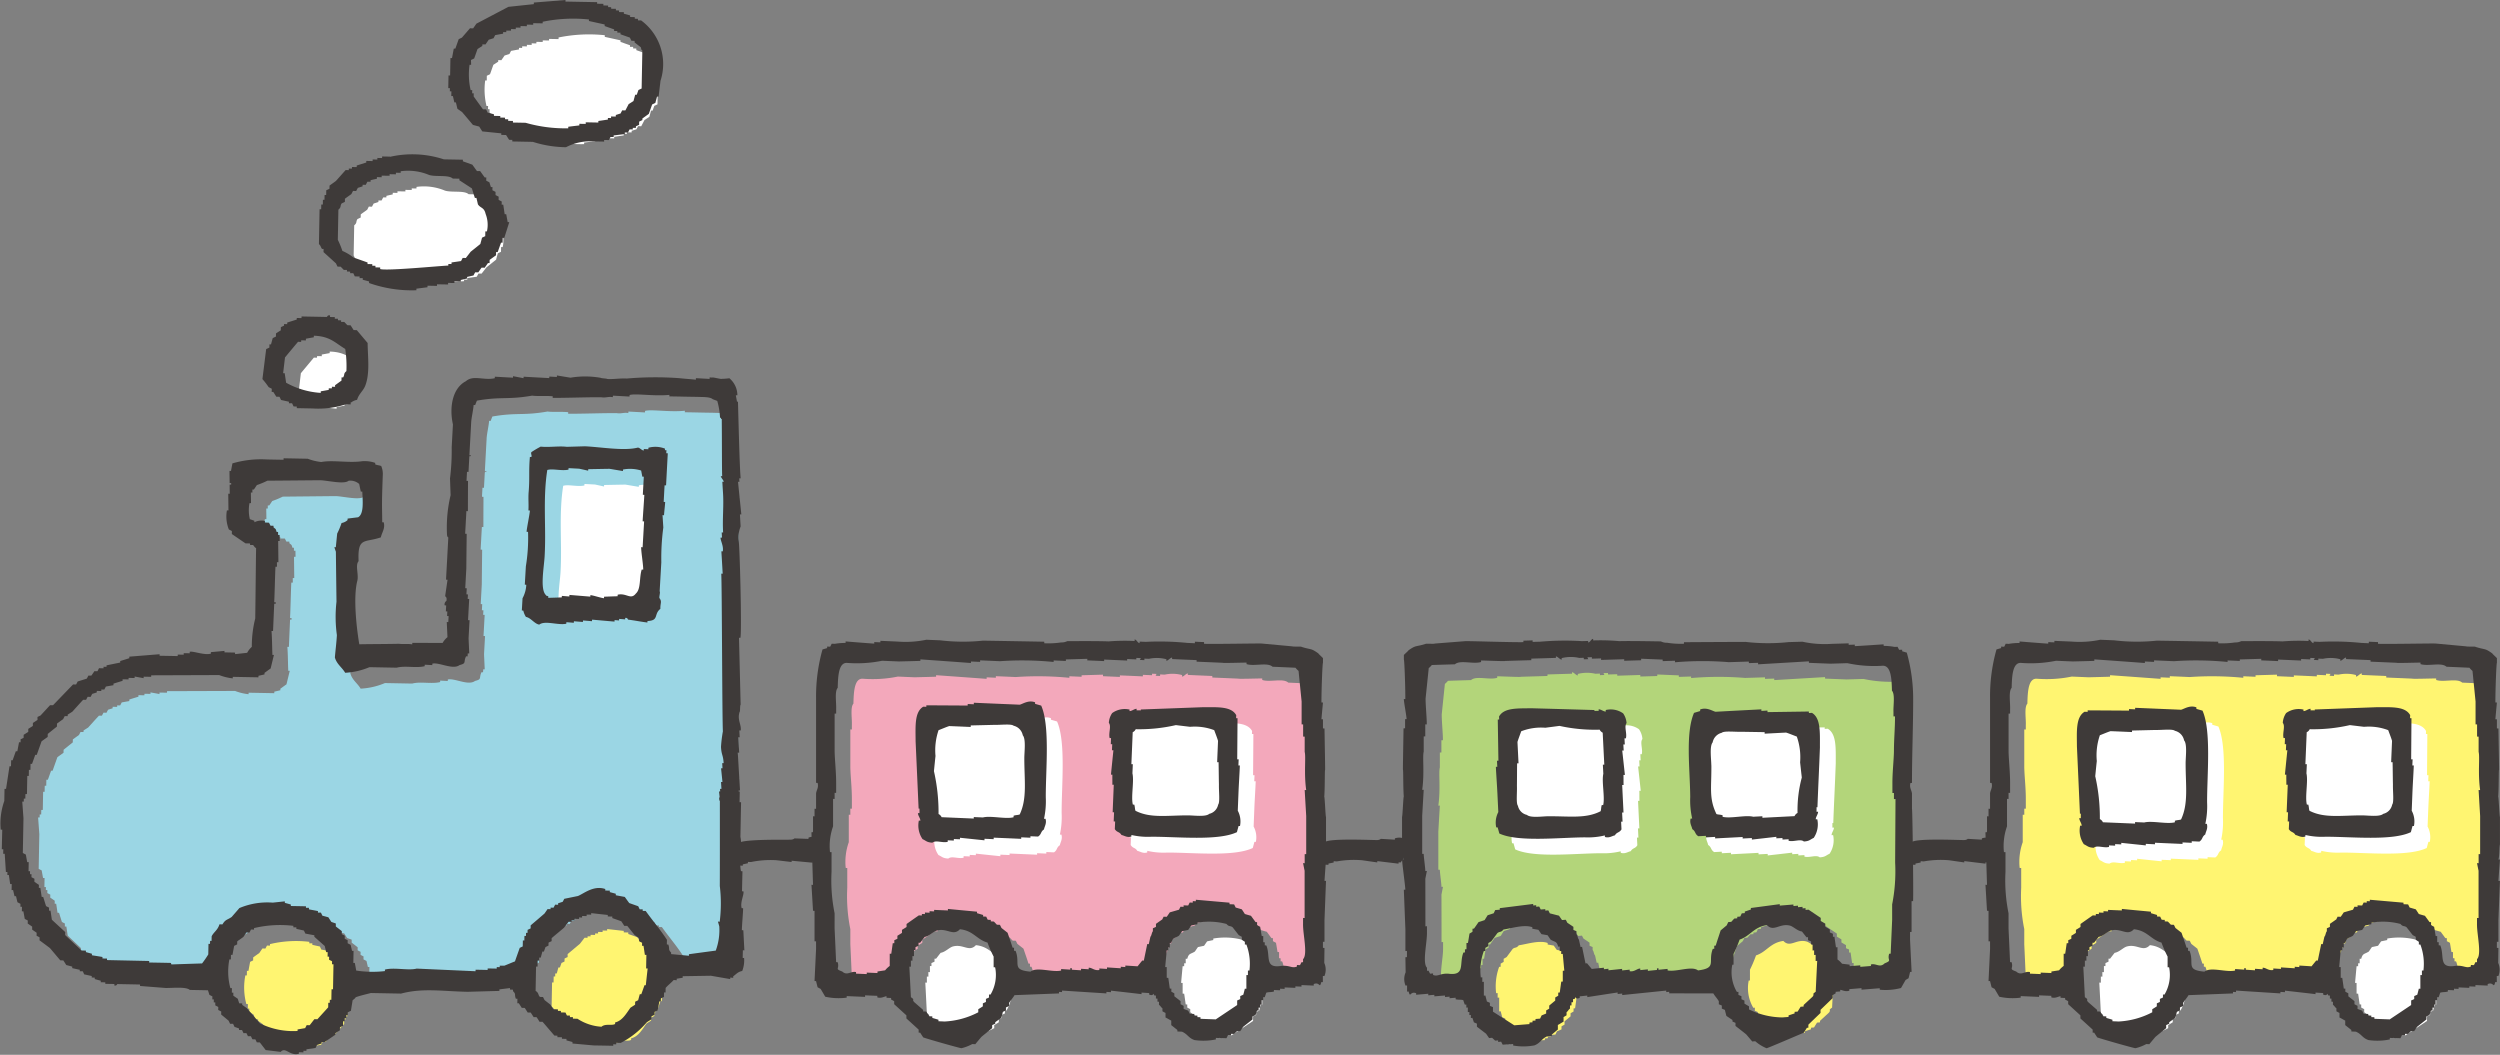 <svg id="グループ_4003" data-name="グループ 4003" xmlns="http://www.w3.org/2000/svg" xmlns:xlink="http://www.w3.org/1999/xlink" width="250" height="105.478" viewBox="0 0 250 105.478">
  <rect x="0" y="0" width="250" height="105.478" fill="#808080" stroke="none"/>
  <defs>
    <clipPath id="clip-path">
      <rect id="長方形_2337" data-name="長方形 2337" width="250" height="105.478" fill="none"/>
    </clipPath>
  </defs>
  <g id="グループ_4002" data-name="グループ 4002" transform="translate(0 0)" clip-path="url(#clip-path)">
    <path id="パス_12338" data-name="パス 12338" d="M124,98.484c-.2.142-.408.286-.613.431v.3c-.1.048-.2.093-.307.138v.307c-.1.047-.141.482-.244.527-.055.25-.112.5-.167.752-.051,0-.1-.006-.153-.009-.113.552-.228,1.1-.341,1.657l-.155-.009c-.157.192-.316.386-.471.58l-1.225-.078,0,.152-.457-.032c0,.053,0,.1,0,.153-.459-.029-.92-.058-1.378-.089l0,.155-.765-.049c0,.049,0,.1,0,.151-.495.105-.762-.258-1.066-.218,0,.05,0,.1,0,.151l-.766-.049,0,.153c-.307-.02-.611-.038-.919-.06,0-.051,0-.1,0-.151l-.152-.011c0,.053,0,.1,0,.155-.307-.021-.613-.04-.92-.061l0,.154c-.927.2-2.416-.4-3.067.109-1.936-.173-.975-.8-1.486-2.08-.053,0-.1-.007-.156-.008,0-.1.006-.2.007-.3-.05,0-.1-.008-.153-.008-.143-.471-.342-1.025-.5-1.491-.2-.16-.405-.32-.61-.483-.052-.1-.1-.209-.154-.313L107.459,99l-.3-.317-.307-.015v-.151c-.1,0-.2-.009-.307-.012-.052-.1-.1-.208-.154-.313-.1,0-.2-.007-.307-.013v-.153c-.2-.059-.405-.116-.61-.179v-.151q-1.455-.138-2.911-.277v.154c-.459-.019-.918-.038-1.38-.061v.153l-.457-.02V97.8c-.152-.007-.307-.015-.459-.02v.153l-.307-.014v.155l-.307-.013q-.613.429-1.226.861v.3c-.153.1-.3.191-.459.288v.3c-.151.1-.307.191-.457.285v.3c-.1.048-.2.094-.307.14v.306c-.052,0-.1,0-.155-.007-.049.353-.1.708-.152,1.059-.05,0-.1,0-.153-.006v1.218a2.519,2.519,0,0,0-.461.442c-.254.036-.511.078-.764.116v.155l-1.073-.045v.151c-.356-.017-.715-.032-1.071-.046v-.151c-.516-.13-.885.4-1.377-.061-.8-.291-.243-.235-.46-.934-.052,0-.1-.006-.154-.007-.049-1.122-.1-2.241-.152-3.36V97.848a16.474,16.474,0,0,1-.307-4.128c0-.661,0-1.319,0-1.98l-.155-.007a5.861,5.861,0,0,1,.307-2.577V86.41l.155.007v-.609c.049,0,.1,0,.153,0V84.9c.007-1.148-.13-2.268-.153-3.206q0-1.906,0-3.811l.152.006V77.43c.031-.631-.169-1.774.156-2.127.032-1.134.075-2.566.958-2.491a12.544,12.544,0,0,0,3.481-.216c.564.023,1.125.049,1.685.071q1.073-.027,2.144-.058v-.152q2.527.18,5.054.366v-.151c.307.013.613.025.92.04v-.155q1,.041,1.99.086a31.836,31.836,0,0,1,5.361.076v-.155l1.224.052v-.151c.716-.018,1.43-.042,2.143-.061v.155q.847.035,1.685.073v-.155c.765.031,1.534.065,2.3.1V72.42c.307.015.613.028.918.04v-.151l.46.021c0-.053-.112.235-.112.187.152,0,.307.013.457.018V72.38c.156.007.307.015.46.021a3.689,3.689,0,0,1,1.74.042V72.6c.153.006.419-.328.571-.32v.151l2.45.106v.153c.867.036,1.738.073,2.6.111,0,.048,2.139-.026,2.393-.017v.151c.773.257,2.084-.209,2.6.264l2.3.1a2,2,0,0,0,.307.317q.154,1.53.307,3.062v2.287l.151.006v1.219l.155.006v1.527c.139.5-.089,2.123.152,3.816-.05,0-.1-.006-.152-.006.049.864.1,1.728.152,2.6,0,1.27,0,2.538,0,3.811l-.152-.006v.911l-.156,0c.053.254.1.512.156.768v4.724l-.156-.007c0,.206,0,.408,0,.611-.022,1.008.492,3.03,0,3.509v.306c-.05,0-.1,0-.153-.007-.052.1-.1.2-.154.3-.1-.006-.2-.011-.306-.015v.151c-.489.213-.716-.143-1.531-.069-1.758.294-1.074-.957-1.53-2.043l-.154-.007v-.306l-.153-.006v-.61l-.152-.008c-.052-.3-.1-.612-.155-.921-.1-.052-.2-.107-.307-.165v-.3l-.153-.008-.46-.63c-.2-.055-.406-.115-.61-.177-.1-.155-.2-.312-.307-.469-.2-.061-.408-.118-.613-.179-.05-.105-.1-.207-.152-.313l-.461-.02v-.153l-3.367-.293v.151l-.307-.014v.155c-.1-.006-.2-.011-.307-.015-.053.1-.1.2-.155.3l-.458-.02V97.2c-.1,0-.2-.007-.307-.013-.05.1-.1.2-.153.3-.307.087-.613.178-.92.264-.1.149-.2.3-.307.445-.1,0-.2-.007-.307-.012l-.153.3" transform="translate(-6.198 -4.938)" fill="#f3a8bb" fill-rule="evenodd"/>
    <path id="パス_12339" data-name="パス 12339" d="M112.819,88.72a8.305,8.305,0,0,0,.176-2.147c-.007-2.78.434-7.146-.458-9.164-.2-.058-.409-.118-.613-.178V77.08c-.644-.253-1.215.153-1.531.237l-1.837-.078-2.757-.116v.153c-.2-.009-.409-.017-.613-.027V77.4c-1.379-.007-2.757-.019-4.135-.026v.153l-.307-.012c-.9.537-.771,2-.766,3.473q.152,3.355.306,6.718c-.052,0,.139,0,.088-.006v.457l-.155-.007c0,.254.241.51.241.762l-.153-.009a2.426,2.426,0,0,0,.37,1.86c.394.181.413.319.986.355.347-.291,1,.051,1.531-.086v-.153c.2.009.408.017.612.028v-.155l.613.027v-.155q1.224.131,2.451.258v-.155l.92.04v-.153q1.375.06,2.754.118v-.151l.92.04v-.155c.254.009.511.021.766.033.359-.239.234-.477.59-.716.055-.312.287-.606.155-1.06-.052,0-.1,0-.155-.007" transform="translate(-6.831 -5.261)" fill="#fff" fill-rule="evenodd"/>
    <path id="パス_12340" data-name="パス 12340" d="M122.981,90.386a7.2,7.2,0,0,0,2,.174c2.594-.007,6.664.435,8.545-.457.055-.2.109-.409.166-.613h.142a2.272,2.272,0,0,0-.221-1.532c.023-.612.048-1.225.072-1.836.037-.919.1-1.778.134-2.692l-.143,0c.008-.2.016-.407.026-.609-.048,0-.1,0-.145,0q.017-2.061.031-4.118c-.048,0-.1,0-.142,0,0-.1.007-.2.012-.3-.5-.9-1.872-.79-3.252-.8q-3.142.117-6.291.231c0-.051,0,.14.006.087-.143,0-.285,0-.427,0,0-.052,0-.1.006-.155-.239,0-.477.235-.714.231,0-.047.006-.1.007-.151a2.148,2.148,0,0,0-1.74.349,1.931,1.931,0,0,0-.334.977c.272.349-.049.99.078,1.525.049,0,.1,0,.143,0-.009.2-.016.405-.026.609.049,0,.1,0,.145,0-.01.2-.018.408-.027.611h.145c-.083.811-.167,1.625-.246,2.439h.144c-.013.3.007.7-.006,1.005l.142,0q-.054,1.375-.11,2.755h.141c-.013.306-.025.611-.037.919h.143c-.008.254-.02.51-.031.764.223.361.445.235.668.592.292.055.564.288.988.155,0-.053.006-.1.008-.155" transform="translate(-8.249 -5.302)" fill="#fff" fill-rule="evenodd"/>
    <path id="パス_12341" data-name="パス 12341" d="M250,98.484c-.2.142-.409.286-.614.431v.3c-.1.048-.2.093-.307.138v.307c-.1.047-.14.482-.242.527-.057.25-.114.5-.169.752-.052,0-.1-.006-.153-.009-.113.552-.228,1.1-.341,1.657l-.155-.009c-.157.192-.316.386-.471.58l-1.225-.078,0,.152-.457-.032c0,.053,0,.1,0,.153-.459-.029-.92-.058-1.378-.089l0,.155-.764-.049,0,.151c-.5.105-.761-.258-1.067-.218l0,.151-.766-.049,0,.153c-.307-.02-.612-.038-.92-.06,0-.051,0-.1,0-.151l-.152-.011c0,.053,0,.1,0,.155-.307-.021-.612-.04-.92-.061,0,.051,0,.1,0,.154-.926.2-2.415-.4-3.066.109-1.936-.173-.975-.8-1.486-2.08-.052,0-.1-.007-.155-.008,0-.1,0-.2.007-.3-.05,0-.1-.008-.153-.008-.144-.471-.342-1.025-.5-1.491l-.609-.483c-.052-.1-.1-.209-.155-.313L233.463,99l-.3-.317-.308-.015v-.151c-.1,0-.2-.009-.307-.012-.052-.1-.1-.208-.154-.313-.1,0-.2-.007-.307-.013v-.153c-.2-.059-.405-.116-.61-.179v-.151c-.97-.092-1.942-.184-2.91-.277v.154c-.46-.019-.918-.038-1.381-.061v.153l-.457-.02V97.8c-.153-.007-.307-.015-.46-.02v.153l-.307-.014v.155l-.306-.013q-.615.429-1.227.861v.3c-.153.1-.3.191-.459.288v.3c-.151.1-.306.191-.457.285v.3c-.1.048-.2.094-.308.14v.306c-.051,0-.1,0-.154-.007-.048.353-.1.708-.151,1.059-.05,0-.1,0-.153-.006v1.218a2.517,2.517,0,0,0-.462.442c-.254.036-.51.078-.764.116v.155l-1.073-.045v.151c-.355-.017-.715-.032-1.071-.046v-.151c-.516-.13-.885.4-1.377-.061-.8-.291-.243-.235-.46-.934-.052,0-.1-.006-.155-.007q-.073-1.683-.151-3.36V97.848a16.518,16.518,0,0,1-.307-4.128c0-.661,0-1.319,0-1.98l-.154-.007a5.848,5.848,0,0,1,.307-2.577V86.41l.155.007v-.609c.05,0,.1,0,.153,0V84.9c.007-1.148-.13-2.268-.153-3.206q0-1.906,0-3.811l.152.006V77.43c.03-.631-.169-1.774.157-2.127.031-1.134.075-2.566.958-2.491a12.54,12.54,0,0,0,3.48-.216c.564.023,1.125.049,1.685.071.715-.018,1.431-.036,2.144-.058v-.152q2.527.18,5.054.366v-.151c.307.013.614.025.921.04v-.155q.994.041,1.988.086a31.857,31.857,0,0,1,5.363.076v-.155l1.223.052v-.151c.715-.018,1.431-.042,2.144-.061v.155q.845.035,1.684.073v-.155c.765.031,1.533.065,2.3.1V72.42c.306.015.612.028.918.04v-.151l.459.021c0-.053-.112.235-.112.187.151,0,.307.013.457.018V72.38c.157.007.307.015.46.021a3.689,3.689,0,0,1,1.74.042V72.6c.153.006.419-.328.571-.32v.151l2.45.106v.153c.867.036,1.738.073,2.6.111,0,.048,2.14-.026,2.393-.017v.151c.773.257,2.084-.209,2.6.264l2.3.1a2,2,0,0,0,.307.317q.154,1.53.306,3.062v2.287l.153.006v1.219l.153.006v1.527c.14.5-.089,2.123.152,3.816-.05,0-.1-.006-.153-.006.049.864.1,1.728.153,2.6,0,1.27,0,2.538,0,3.811l-.152-.006v.911l-.156,0c.053.254.1.512.156.768v4.724l-.156-.007c0,.206,0,.408,0,.611-.022,1.008.491,3.03,0,3.509,0,.1,0,.2,0,.306-.049,0-.1,0-.152-.007-.052.1-.1.2-.154.3-.1-.006-.2-.011-.307-.015v.151c-.489.213-.716-.143-1.531-.069-1.759.294-1.072-.957-1.53-2.043l-.155-.007v-.306l-.153-.006v-.61l-.151-.008c-.052-.3-.1-.612-.155-.921-.1-.052-.2-.107-.307-.165v-.3l-.152-.008-.46-.63c-.2-.055-.406-.115-.611-.177l-.307-.469c-.2-.061-.409-.118-.613-.179-.049-.105-.1-.207-.152-.313l-.461-.02v-.153l-3.367-.293v.151l-.307-.014v.155c-.1-.006-.2-.011-.307-.015l-.155.3-.458-.02V97.2c-.1,0-.2-.007-.307-.013-.05.1-.1.2-.153.3-.307.087-.613.178-.92.264-.1.149-.2.3-.307.445-.1,0-.2-.007-.307-.012l-.152.3" transform="translate(-14.807 -4.938)" fill="#fff571" fill-rule="evenodd"/>
    <path id="パス_12342" data-name="パス 12342" d="M237.468,89.261a8.255,8.255,0,0,0,.175-2.146c-.007-2.782.435-7.148-.458-9.166-.2-.058-.408-.118-.612-.178v-.151c-.644-.252-1.215.153-1.531.237l-1.837-.078-2.757-.116v.153l-.613-.026v.155l-4.135-.027v.153l-.307-.012c-.9.537-.77,2-.766,3.475.1,2.234.2,4.479.3,6.716-.052,0,.14,0,.089-.006V88.7c-.053,0-.1-.006-.155-.006,0,.255.241.509.241.761-.049,0-.1-.006-.153-.007a2.419,2.419,0,0,0,.37,1.858c.394.181.413.319.986.355.346-.291,1,.053,1.531-.086v-.151c.2.007.408.017.612.026V91.3c.2.011.409.019.613.028v-.155q1.224.131,2.451.258v-.155c.306.015.613.025.92.04v-.151l2.754.116v-.149c.306.012.613.025.92.04v-.157l.766.033c.358-.237.234-.475.59-.716.055-.313.287-.6.154-1.058l-.154-.009" transform="translate(-15.348 -5.298)" fill="#fff" fill-rule="evenodd"/>
    <path id="パス_12343" data-name="パス 12343" d="M248.986,90.386a7.2,7.2,0,0,0,2,.174c2.594-.007,6.663.435,8.545-.457q.081-.307.166-.613h.14a2.262,2.262,0,0,0-.22-1.532c.024-.612.049-1.225.072-1.836.038-.919.1-1.778.135-2.692l-.144,0c.009-.2.017-.407.026-.609-.047,0-.1,0-.144,0q.015-2.061.03-4.118c-.047,0-.1,0-.141,0,0-.1.007-.2.012-.3-.5-.9-1.872-.79-3.253-.8q-3.142.117-6.291.231c0-.051,0,.14.006.087-.143,0-.286,0-.428,0,0-.052.006-.1.007-.155-.239,0-.478.235-.715.231,0-.047.006-.1.008-.151a2.147,2.147,0,0,0-1.74.349,1.922,1.922,0,0,0-.335.977c.272.349-.05.99.078,1.525.048,0,.1,0,.142,0-.008.2-.015.405-.025.609.048,0,.1,0,.144,0q-.014.306-.026.611h.144q-.124,1.217-.245,2.439h.143c-.013.3.007.7-.006,1.005l.142,0q-.054,1.375-.11,2.755h.141c-.012.306-.024.611-.036.919h.143c-.008.254-.019.51-.03.764.223.361.444.235.668.592.291.055.564.288.987.155,0-.053.006-.1.008-.155" transform="translate(-16.858 -5.302)" fill="#fff" fill-rule="evenodd"/>
    <path id="パス_12344" data-name="パス 12344" d="M168.662,98.5c-.1.009-.2.016-.3.023-.1-.142-.2-.291-.306-.436-.3-.073-.609-.155-.912-.232-.051-.1-.1-.2-.153-.3-.1.009-.2.019-.3.025v-.152l-.455.035-.155-.3c-.1.007-.2.019-.3.025v-.152c-.1.007-.2.014-.3.023v-.153q-1.67.21-3.343.42c0,.053,0,.105,0,.155l-.457.036c-.049.107-.1.214-.151.32-.2.069-.405.134-.608.2-.1.163-.2.325-.3.484-.2.071-.405.138-.606.2-.154.216-.3.433-.457.649l-.151.015c0,.1,0,.2,0,.306-.1.061-.2.118-.3.178-.051.315-.1.624-.152.934-.05,0-.1.007-.15.013v.615l-.151.011v.311c-.051,0-.1.007-.153.008-.451,1.112.231,2.348-1.516,2.117-.809-.044-1.033.322-1.519.126v-.151l-.3.025c-.053-.1-.1-.2-.155-.3l-.15.012c0-.1,0-.2,0-.307-.489-.464.018-2.52-.006-3.536q0-.307,0-.613c-.052,0-.1.007-.154.013q0-2.38-.008-4.761c.053-.258.1-.52.154-.779l-.154.013c0-.306-.162-1.417-.162-1.719l-.151,0c0-1.272,0-2.54,0-3.811q.074-1.3.152-2.6c-.05,0-.1,0-.152.006.24-1.692.011-3.313.151-3.816V80.183l.155-.006v-1.22l.151-.006c0-.764-.12-1.828-.118-2.585.105-1.017.209-2.029.315-3.044a1.974,1.974,0,0,0,.308-.311q1.153-.039,2.306-.072c.525-.464,1.841.015,2.619-.229V72.56c.255-.007,2.406.1,2.406.046l2.618-.078c0-.049,0-.1,0-.153.819-.023,1.641-.051,2.461-.075v-.149c.153-.006.421.327.574.325,0-.048,0-.1,0-.153a3.779,3.779,0,0,1,1.749-.021c.153,0,.307-.007.462-.013v.153c.152,0,.307-.009.459-.012,0,.048-.112-.239-.112-.188l.462-.01v.147l.922-.027V72.5l2.31-.072c0,.053,0,.1,0,.155l1.695-.05v-.155c.716.029,1.435.061,2.154.089,0,.049,0,.1,0,.152l1.231-.038c0,.054,0,.1,0,.153a32.51,32.51,0,0,1,5.388-.011q1-.028,2-.061v.155c.308-.01.616-.018.924-.029v.151l5.08-.3c0,.049,0,.1,0,.151q1.075.043,2.155.084c.563-.015,1.126-.033,1.693-.049a12.745,12.745,0,0,0,3.5.259c.887-.062.927,1.361.958,2.49.324.355.122,1.491.151,2.119,0,.155,0,.3,0,.455.05,0,.1,0,.154,0,0,1.263-.108,2.27-.108,3.539-.022.939-.159,2.058-.153,3.207v.915c.051,0,.1-.006.154-.006v.609l.155-.007c0,.915-.036,5.7-.034,6.37a17.017,17.017,0,0,1-.3,4.171c0,.511,0,1.021,0,1.538q-.073,1.691-.146,3.388c-.052,0-.1.007-.153.013-.215.714.341.634-.456.959-.488.484-.854-.04-1.367.109v.153c-.354.03-.71.057-1.064.086v-.151c-.354.029-.711.055-1.064.084v-.153c-.252-.033-.507-.064-.759-.093a2.423,2.423,0,0,0-.458-.426c0-.409,0-.817,0-1.228-.049.006-.1.009-.152.011-.052-.349-.1-.706-.152-1.061-.052.006-.1.009-.153.013,0-.1,0-.206,0-.308-.1-.041-.2-.083-.306-.129v-.306l-.456-.271v-.306c-.154-.093-.3-.183-.456-.273,0-.1,0-.206,0-.306-.406-.275-.812-.55-1.219-.821-.1.006-.2.014-.3.023v-.157l-.3.025V97.2l-.456.036v-.151c-.152.011-.3.026-.455.036v-.155q-.688.057-1.369.111c0-.05,0-.1,0-.152l-2.889.384v.155c-.2.069-.405.134-.606.2,0,.055,0,.106,0,.155-.1.009-.2.017-.3.024-.052.109-.1.214-.153.321l-.3.026v.151c-.1.009-.2.017-.3.023l-.3.332-.3.025c-.052.107-.1.213-.153.322-.2.168-.4.338-.606.508-.152.475-.348,1.039-.491,1.52l-.151.014c0,.1,0,.206.007.3-.053,0-.1.01-.154.014-.506,1.308.449,1.905-1.472,2.153-.647-.488-2.124.17-3.045,0l0-.154c-.3.032-.609.061-.913.093l0-.155-.151.017c0,.052,0,.1,0,.153l-.911.092c0-.05,0-.1,0-.153-.252.028-.5.051-.759.078,0-.048,0-.1,0-.153-.3-.029-.566.346-1.058.26,0-.05,0-.1,0-.152-.252.027-.508.052-.758.077l0-.156c-.456.047-.912.1-1.368.142l0-.153c-.151.014-.3.031-.455.047,0-.052,0-.1,0-.152-.405.039-.811.081-1.215.123l-.469-.567-.154.014c-.114-.554-.228-1.1-.342-1.657-.049.007-.1.011-.152.017-.055-.25-.112-.5-.168-.75-.1-.042-.141-.478-.241-.524v-.307c-.1-.042-.2-.082-.306-.128,0-.1,0-.206,0-.307-.2-.141-.406-.275-.608-.412-.05-.094-.1-.195-.152-.294" transform="translate(-10.547 -4.93)" fill="#b3d57a" fill-rule="evenodd"/>
    <path id="パス_12345" data-name="パス 12345" d="M183.154,88.753c-.129.457.106.746.163,1.057.359.237.236.476.6.711.254-.01.512-.027.765-.038,0,.053,0,.1,0,.155.306-.016.613-.033.92-.047,0,.048,0,.1,0,.149l2.752-.141c0,.051,0,.1,0,.151l.92-.047c0,.052,0,.105,0,.155.817-.091,1.633-.186,2.448-.28,0,.053,0,.105,0,.155l.612-.033c0,.05,0,.1,0,.155l.612-.031c0,.048,0,.1,0,.151.537.132,1.182-.215,1.531.073.572-.04.591-.181.982-.362a2.424,2.424,0,0,0,.355-1.863l-.153.009c0-.252.237-.508.235-.762-.053,0-.1,0-.155.007,0-.151,0-.306,0-.457-.051,0,.141,0,.088.006.084-2.24.167-3.734.249-5.972-.007-1.476.1-2.938-.8-3.469l-.307.017c0-.049,0-.1,0-.153l-4.135.061c0-.053,0-.105,0-.155l-.612.031c0-.048,0-.1,0-.153-.917.048-1.836.093-2.756.143-.61.029-1.223.061-1.835.092-.317-.08-.892-.48-1.533-.224,0,.049,0,.1,0,.151-.2.063-.407.124-.611.184-.876,2.025-.4,5.639-.379,8.421a8.188,8.188,0,0,0,.194,2.144l-.155.009" transform="translate(-12.502 -5.313)" fill="#fff" fill-rule="evenodd"/>
    <path id="パス_12346" data-name="パス 12346" d="M173.17,90.594c.425.13.695-.105.986-.164.22-.357.443-.235.662-.594-.013-.255-.026-.511-.037-.767.049,0,.1,0,.144,0q-.021-.458-.045-.917c.047,0,.1,0,.141,0-.045-.917-.089-1.838-.133-2.753.048,0,.094,0,.142,0-.016-.307,0-.7-.014-1.006l.143,0c-.086-.813-.176-1.627-.266-2.436.048,0,.1,0,.144,0q-.015-.306-.032-.612h.144c-.012-.2-.021-.408-.031-.612.048,0,.093,0,.143,0,.123-.535-.2-1.175.064-1.524a1.939,1.939,0,0,0-.342-.975,2.135,2.135,0,0,0-1.743-.334l.008.151c-.237.006-.477-.229-.716-.225,0,.051.006.1.007.153-.143,0-.285.007-.428.009,0,.051,0-.14,0-.088l-6.292-.178c-1.382.023-2.751-.073-3.246.83.007.1.011.2.014.3-.046,0-.094,0-.141,0q.032,2.057.065,4.118l-.144,0c.012.2.02.406.032.61-.048,0-.1,0-.144,0,.047.911.113,1.768.157,2.689.029.61.059,1.223.089,1.834a2.27,2.27,0,0,0-.208,1.534l.141,0q.087.3.17.611c1.889.877,5.955.4,8.549.386a7.264,7.264,0,0,0,2-.193c0,.051.006.1.009.155" transform="translate(-11.084 -5.31)" fill="#fff" fill-rule="evenodd"/>
    <path id="パス_12347" data-name="パス 12347" d="M34.366,38.035c.264-.048.53-.1.794-.142l0-.157c1.622.04,2.154.733,3.143,1.323a11.648,11.648,0,0,1,.116,2.216c-.32.271-.137.309-.325.627l-.16,0c0,.106,0,.211-.007.315l-.642.464,0,.16c-.105,0-.211,0-.318-.007l0,.158-.315-.006,0,.157c-.266.051-.53.1-.8.146l0,.157a8.185,8.185,0,0,1-3.462-1.014c-.048-.319-.093-.635-.142-.952l-.157,0q.094-.791.187-1.579c.431-.521.864-1.039,1.3-1.56l.317.006c0-.055,0-.105,0-.157l.474.007,0-.158" transform="translate(-2.192 -2.579)" fill="#fff" fill-rule="evenodd"/>
    <path id="パス_12348" data-name="パス 12348" d="M50.108,20.8l0,.16,1.249.811q.15.481.3.955l.159,0c.048.213.1.426.145.637.263.4.619.277.773.964a2.982,2.982,0,0,1,.128,1.745l-.16,0-.008.475c-.107.049-.213.1-.32.151-.055.211-.114.42-.169.632l-.965.771c-.161.21-.325.418-.486.626l-.317-.006c-.053.105-.11.21-.163.315-.319.046-.635.09-.953.138,0,.053,0,.106,0,.16L49,29.328l0,.157c-.9.038-6.212.552-6.815.349,0-.054,0-.107,0-.158l-.474-.008,0-.16L41.4,29.5l0-.158-.473-.007,0-.157q-.71-.253-1.416-.5a4.51,4.51,0,0,0-1.095-.655,9.387,9.387,0,0,0-.457-1.117q.028-1.507.056-3.008c.32-.273.138-.342.329-.63.107-.048.213-.1.32-.151l.006-.317c.214-.155.429-.309.644-.462.053-.1.109-.209.162-.313l.317.006c.056-.105.11-.209.166-.313.158-.05.32-.1.477-.153,0-.05,0-.1,0-.157l.317.006c.053-.105.109-.208.163-.313l.316.006c0-.051,0-.105,0-.157.211-.051.424-.1.636-.145l0-.16c.157,0,.317.007.474.009l0-.16c.266.006.528.011.791.015l0-.157.634.01,0-.157.477.009,0-.16a5.421,5.421,0,0,1,2.84.37c.679.214,1.942-.036,2.37.361l.634.013" transform="translate(-2.594 -1.364)" fill="#fff" fill-rule="evenodd"/>
    <path id="パス_12349" data-name="パス 12349" d="M64.03,3.779l0,.157c.525.118,1.052.231,1.575.349q0,.077,0,.157.474.169.946.334l0,.158.317.006c0,.055,0,.105,0,.157l.317.006,0,.162.942.333c.053.107.1.213.155.32l.316.006c0,.05,0,.105,0,.157.208.164.416.325.624.489.087.315-.026.133.151.317q-.035,1.9-.071,3.8c-.106.053-.212.1-.32.153-.055.158-.112.315-.166.473l-.159,0c-.056.206-.115.416-.17.626-.162.107-.321.208-.483.311-.11.208-.216.416-.326.626l-.317-.006c-.056.1-.109.208-.167.313-.157.049-.318.1-.476.151l0,.157c-.16,0-.317-.006-.474-.009,0,.055,0,.107,0,.158-.106,0-.211,0-.317-.007,0,.055,0,.108,0,.16-.319.048-.636.093-.954.139l0,.158q-.633-.011-1.264-.026c0,.057,0,.109,0,.162l-.634-.011,0,.158q-.558.066-1.111.135c0,.056,0,.107,0,.158a14.413,14.413,0,0,1-4.264-.553q-.633-.014-1.267-.023l0-.16-.474-.009c0-.051,0-.1,0-.157l-.317-.006,0-.157c-.157,0-.317-.007-.474-.009,0-.054,0-.105,0-.16l-.634-.01,0-.158c-.21-.059-.42-.113-.631-.168-.049-.111-.1-.214-.151-.324l-.317,0c-.309-.426-.618-.855-.928-1.283,0-.106,0-.213.007-.319l-.157,0c0-.105,0-.211.007-.317-.054,0-.105,0-.16,0A6.967,6.967,0,0,1,52.071,8.3l.157,0,.008-.474c.107-.049.214-.1.32-.154.112-.312.223-.627.334-.94.161-.1.32-.208.484-.309,0-.055,0-.106,0-.158.1,0,.209,0,.315.006l.325-.47.48-.149c.054-.1.11-.208.162-.313.265-.049.531-.1.795-.143,0-.054,0-.109,0-.16l.318.007,0-.162.473.009,0-.157.477.009,0-.158.473.009c0-.053,0-.105,0-.158l.634.011,0-.157.634.01c0-.054,0-.105,0-.157.314.006.632.011.949.019l0-.162a15.135,15.135,0,0,1,4.6-.229" transform="translate(-3.553 -0.251)" fill="#fff" fill-rule="evenodd"/>
    <path id="パス_12350" data-name="パス 12350" d="M107.436,107.976c-.052,0-.1,0-.155-.006v.3c-.1.049-.2.1-.307.141v.309c-.1.042-.2.09-.307.136v.3c-.152.1-.3.192-.458.286v.306a8.1,8.1,0,0,1-3.371.924c-.2-.01-.406-.02-.61-.027V110.5c-.2-.061-.409-.122-.613-.18v-.155c-.1,0-.2-.007-.307-.013-.1-.155-.2-.309-.306-.47l-.306-.015v-.149c-.307-.269-.611-.535-.918-.8-.24-.33.157-.153-.307-.471-.053-1.017-.1-2.038-.155-3.055.052,0,.1,0,.156.006v-.608c.048,0,.1,0,.151.006v-.458l.155.007v-.612l.152.006v-.3l.307-.142v-.3c.05,0,.1,0,.153.007.155-.2.307-.4.461-.591.471-.075.87-.541,1.224-.634,1.031-.284,1.622.6,2.3-.133,1.351.144,1.673,1.027,2.757,1.338a12.7,12.7,0,0,0,.613,1.4v1.066l.152.006a3.87,3.87,0,0,1-.459,2.724" transform="translate(-6.786 -6.931)" fill="#fff" fill-rule="evenodd"/>
    <path id="パス_12351" data-name="パス 12351" d="M127.687,108.092v-.3c-.1-.059-.2-.111-.3-.166v-.307c-.052,0-.1,0-.155-.007-.048-.355-.1-.713-.152-1.071-.051,0-.1,0-.154-.007v-1.067c-.05,0-.1,0-.153-.007.05-.555.1-1.112.153-1.67.053,0,.1.006.155.007v-.3l.152.007v-.457c.053,0,.1.006.155.007.152-.584.346-.452.765-.731.1-.148.2-.3.307-.444.2-.04.406-.084.61-.128.1-.145.2-.294.307-.443.2-.042.408-.084.612-.128v-.151a6.787,6.787,0,0,1,2.91.124c.266.311.357.145.614.331.2.264.408.526.613.788.1.054.2.113.306.168v.3c.1.054.2.109.307.164v.307c.049,0,.1,0,.152,0a5.493,5.493,0,0,1,.306,2.6l-.152,0v.457c-.053,0-.1,0-.155,0v1.372l-.152-.007c-.052.2-.1.4-.155.6-.1.046-.2.091-.307.139v.3c-.1.048-.2.1-.307.14v.458l-2.143,1.434-1.531-.065v-.153c-.1-.006-.2-.011-.307-.015v-.151l-.307-.012v-.151c-.152-.006-.307-.015-.459-.021-.052-.105-.1-.208-.155-.313l-.457-.172v-.3l-.307-.165v-.306c-.2-.162-.408-.322-.613-.483" transform="translate(-8.662 -6.873)" fill="#fff" fill-rule="evenodd"/>
    <path id="パス_12352" data-name="パス 12352" d="M233.441,107.976c-.052,0-.1,0-.155-.006v.3c-.1.049-.2.1-.307.141v.309c-.1.042-.2.09-.307.136v.3c-.152.1-.3.192-.458.286v.306a8.1,8.1,0,0,1-3.371.924c-.2-.01-.406-.02-.61-.027V110.5c-.2-.061-.409-.122-.613-.18v-.155c-.1,0-.2-.007-.307-.013-.1-.155-.2-.309-.307-.47l-.3-.015v-.149c-.307-.269-.611-.535-.918-.8-.24-.33.157-.153-.307-.471-.054-1.017-.1-2.038-.155-3.055.052,0,.1,0,.156.006v-.608c.048,0,.1,0,.151.006v-.458l.155.007v-.612l.152.006v-.3l.307-.142v-.3c.05,0,.1,0,.153.007.155-.2.307-.4.461-.591.471-.075.87-.541,1.223-.634,1.032-.284,1.623.6,2.3-.133,1.351.144,1.673,1.027,2.757,1.338a12.528,12.528,0,0,0,.613,1.4v1.066l.152.006a3.87,3.87,0,0,1-.459,2.724" transform="translate(-15.396 -6.931)" fill="#fff" fill-rule="evenodd"/>
    <path id="パス_12353" data-name="パス 12353" d="M253.692,108.092v-.3c-.1-.059-.2-.111-.3-.166v-.307c-.053,0-.1,0-.155-.007-.048-.355-.1-.713-.152-1.071-.052,0-.1,0-.155-.007v-1.067c-.049,0-.1,0-.152-.007.05-.555.1-1.112.153-1.67.052,0,.1.006.155.007v-.3l.152.007v-.457c.052,0,.1.006.155.007.152-.584.346-.452.765-.731.1-.148.2-.3.307-.444.2-.04.406-.084.61-.128.1-.145.2-.294.307-.443.2-.042.408-.084.612-.128v-.151a6.787,6.787,0,0,1,2.91.124c.266.311.357.145.614.331.2.264.408.526.613.788.1.054.2.113.306.168v.3c.1.054.2.109.307.164v.307c.049,0,.1,0,.152,0a5.493,5.493,0,0,1,.306,2.6l-.152,0v.457c-.053,0-.1,0-.155,0v1.372l-.152-.007c-.053.2-.1.4-.155.6-.1.046-.2.091-.307.139v.3c-.1.048-.2.1-.307.14v.458l-2.143,1.434-1.531-.065v-.153c-.1-.006-.2-.011-.306-.015v-.151l-.307-.012v-.151c-.153-.006-.307-.015-.459-.021-.052-.105-.1-.208-.155-.313l-.457-.172v-.3l-.307-.165v-.306c-.2-.162-.408-.322-.613-.483" transform="translate(-17.272 -6.873)" fill="#fff" fill-rule="evenodd"/>
    <path id="パス_12354" data-name="パス 12354" d="M187.66,104.961l.151-.015c0-.358,0-.715,0-1.073a13.122,13.122,0,0,0,.607-1.432c1.075-.353,1.394-1.254,2.734-1.449.672.716,1.257-.2,2.281.048.352.082.749.535,1.216.593l.459.579c.05,0,.1-.009.151-.011v.3c.1.044.2.086.306.131v.3c.049,0,.1-.006.151-.011v.616l.155-.013c0,.155,0,.309,0,.462.049,0,.1-.009.15-.011,0,.2,0,.406,0,.612.052,0,.1-.009.154-.011-.049,1.028-.1,2.058-.149,3.082-.459.341-.066.146-.3.488-.3.279-.6.558-.909.84v.151c-.1.007-.2.017-.3.026-.1.163-.2.323-.3.484-.1.009-.2.017-.3.025v.156c-.2.065-.405.134-.607.2v.151c-.2.017-.405.032-.607.049a7.733,7.733,0,0,1-3.347-.8c0-.106,0-.208,0-.309-.154-.089-.3-.181-.456-.271v-.307c-.1-.04-.2-.086-.3-.126,0-.1,0-.206,0-.311-.1-.042-.2-.084-.3-.13,0-.1,0-.2,0-.306-.051.006-.1.009-.153.013a3.874,3.874,0,0,1-.46-2.726" transform="translate(-12.816 -6.901)" fill="#fff571" fill-rule="evenodd"/>
    <path id="パス_12355" data-name="パス 12355" d="M167.424,109.057c0,.1,0,.206,0,.309-.1.061-.2.118-.306.178,0,.1,0,.2,0,.306-.153.066-.3.13-.455.192-.051.107-.1.212-.153.32-.151.013-.3.028-.456.038,0,.049,0,.1,0,.152l-.3.025v.151l-.306.025c0,.055,0,.106,0,.157l-1.519.12-2.131-1.363V109.2c-.1-.042-.2-.088-.306-.13v-.306c-.1-.044-.2-.087-.3-.127-.052-.2-.1-.4-.154-.6-.05,0-.1.009-.151.011,0-.46,0-.922,0-1.382l-.155.011v-.462c-.049.006-.1.009-.15.013a5.667,5.667,0,0,1,.3-2.633c.049-.006.1-.007.151-.011v-.311l.3-.175v-.309l.3-.176q.3-.409.607-.817c.255-.2.345-.033.608-.357.847-.129,2.071-.531,2.887-.233v.153c.2.036.406.073.609.107.1.146.2.29.306.433.2.038.4.073.607.107.1.143.2.29.3.435.416.267.609.126.76.71l.155-.015v.461c.049,0,.1-.009.151-.011v.3c.053,0,.1-.007.155-.013.05.561.1,1.119.154,1.678l-.152.011c0,.361,0,.72,0,1.075-.052.006-.1.009-.153.013-.049.363-.1.726-.149,1.086-.052.006-.1.009-.154.012v.312c-.1.056-.2.113-.3.176,0,.1,0,.2,0,.307-.2.168-.406.336-.608.506" transform="translate(-10.968 -6.908)" fill="#fff571" fill-rule="evenodd"/>
    <path id="パス_12356" data-name="パス 12356" d="M36.694,107.484l-.15,0c-.007.353-.013.706-.02,1.057-.052,0-.1,0-.153,0l-.006.3-.15,0-.008.455c-.361.4-.72.792-1.081,1.189l-.3-.006c-.157.2-.309.4-.466.6l-.3-.006c-.054.1-.1.2-.157.3-.252.044-.507.091-.758.137,0,.052,0,.1,0,.151a7.5,7.5,0,0,1-3.764-.826c-.443-.513-.888-1.023-1.331-1.535l-.447-.311,0-.152-.3-.007c-.048-.151-.1-.3-.143-.457-.148-.1-.3-.207-.446-.307l.006-.306-.15,0c0-.151.006-.3.008-.453l-.153,0a6.316,6.316,0,0,1-.1-2.871c.049,0,.1,0,.149,0,0-.149.006-.3.009-.453l.153,0c.054-.3.109-.6.167-.9l.3-.145.006-.3c.2-.149.409-.294.613-.442.1-.149.208-.3.309-.45.1,0,.2.006.3.007l.158-.3.3.006c0-.049,0-.1,0-.151a11.183,11.183,0,0,1,3.933-.228c0,.049,0,.1,0,.152.1,0,.2,0,.3,0l0,.15c.25.056.5.113.752.165.05.1.1.2.147.307.3.057.6.112.9.166,0,.051,0,.1,0,.153.349.307.7.617,1.041.924.048.2.093.406.142.608l.149,0-.008.451.153,0c0,.1,0,.2-.006.306.1.049.2.1.3.155l-.006.3.15,0q-.024,1.286-.048,2.57" transform="translate(-1.79 -6.898)" fill="#fff571" fill-rule="evenodd"/>
    <path id="パス_12357" data-name="パス 12357" d="M70.246,106.926c-.049,0-.1,0-.15,0l-.32.9-.153,0c-.053.2-.108.4-.161.6-.1.048-.2.1-.306.146,0,.1,0,.2,0,.3l-.459.294c-.406.552-.794,1.305-1.54,1.481l0,.155c-.336.191-.967-.067-1.366.273a4.887,4.887,0,0,1-2.4-.8c-.151,0-.3-.006-.454-.009,0-.048,0-.1,0-.147-.1,0-.2-.006-.3-.007l0-.151c-.1,0-.2-.006-.3-.006-.048-.1-.1-.2-.144-.306-.153,0-.3,0-.456-.007l0-.153-.3-.006c0-.049,0-.1,0-.151-.154,0-.3-.007-.455-.009q-.148-.226-.294-.458c-.2-.155-.4-.307-.594-.464-.05-.1-.1-.2-.147-.306l-.3-.006c-.217-.178-.076-.373-.441-.609.016-.806.031-1.615.046-2.42l.15,0,.011-.6c.051,0,.1,0,.152,0,0-.1,0-.2.006-.3l.15,0c.056-.2.108-.4.164-.6l.15,0c.055-.149.106-.3.161-.45l.3-.145.006-.3c.1-.049.2-.1.306-.143,0-.1,0-.2,0-.3q.616-.516,1.231-1.033c.154-.2.31-.4.463-.6.1,0,.2,0,.3.006,0-.052,0-.1,0-.149.1,0,.2,0,.3.006,0-.053,0-.1,0-.153l.452.007c0-.049,0-.1,0-.149l.3,0c0-.05,0-.1,0-.151.152,0,.3.006.452.009l0-.153.455.009,0-.153,1.66.184,0,.153c.151,0,.3.006.453.007,0,.051,0,.1,0,.151.3.107.6.212.9.321.1.151.2.3.292.457l.3.006c.248.307.494.615.741.921.148.105.3.206.446.315,0,.1,0,.2-.006.3.1.053.2.106.3.157l-.006.3.15,0c.046.3.089.6.135.91l.151,0c-.008.453-.018.9-.025,1.357l.152,0c-.062.554-.122,1.108-.184,1.659" transform="translate(-4.045 -6.814)" fill="#fff571" fill-rule="evenodd"/>
    <path id="パス_12358" data-name="パス 12358" d="M73.838,96.786l-.148-.015c.046.158.093.317.137.475a5.982,5.982,0,0,1-.352,2.432q-1.339.176-2.684.361l0,.153-1.78-.165,0-.155c-.326-.334-.113-.341-.279-.794-.048-.006-.1-.011-.147-.015,0-.153.007-.307.01-.46-.671-1.037-1.44-1.921-2.126-2.887l-.3-.006c0-.053,0-.1,0-.153l-.3-.006c-.049-.1-.1-.2-.146-.306-.3-.108-.6-.211-.9-.319-.149-.2-.3-.408-.443-.613-.3-.055-.6-.11-.9-.168l0-.149c-.2-.057-.4-.107-.6-.166,0-.048,0-.1,0-.149-.151,0-.3-.006-.453-.009,0-.051,0-.1,0-.149-1.161-.4-2.151.462-2.734.7-.455.093-.911.184-1.366.279-.053.1-.1.2-.158.3-.151.049-.3.1-.456.143l0,.148c-.1,0-.2,0-.3,0-.051.1-.1.2-.156.3l-.3-.006c0,.051,0,.1,0,.155-.1,0-.2-.006-.3-.007l-.311.448q-.689.593-1.383,1.184c0,.1,0,.2,0,.3-.1.048-.2.1-.306.147,0,.1,0,.2-.007.3l-.149,0-.006.306c-.052,0-.1,0-.153,0,0,.147-.006.3-.008.452l-.15,0q-.007.3-.012.6c-.1.048-.2.1-.3.145-.159.448-.319.9-.477,1.351-.318.121-.782.325-1.067.432-.152,0-.3,0-.456-.008,0,.052,0,.1,0,.153-.1,0-.2,0-.3-.007l0,.153c-.3-.007-.606-.011-.908-.017l0,.15c-.4-.009-.807-.015-1.209-.024,0,.053,0,.1,0,.153l-5.888-.262c-.826.218-2.257-.149-3.176.093,0,.048,0,.1,0,.151a10.7,10.7,0,0,1-2.87-.053c-.046-.254-.09-.506-.138-.76H37.2c.007-.406.015-.81.021-1.21l-.151,0c-.047-.2-.094-.4-.14-.606-.1-.055-.2-.106-.3-.155,0-.106,0-.2.006-.3-.1-.052-.2-.1-.3-.158,0-.1,0-.2.006-.3-.1-.05-.2-.1-.3-.157l.006-.3c-.2-.155-.4-.309-.6-.462,0-.1,0-.2,0-.3-.149-.055-.3-.106-.45-.158-.1-.155-.2-.309-.293-.46q-.3-.082-.6-.162c-.047-.1-.1-.2-.144-.306-.1,0-.2,0-.3-.006l0-.151-.9-.168,0-.155c-.1,0-.2,0-.3,0l0-.151L30.957,95.2l0-.149c-.2-.057-.4-.113-.6-.166,0-.049,0-.1,0-.149-.4.04-.806.086-1.21.127a7.217,7.217,0,0,0-3.335.542c-.256.3-.516.6-.772.893-.439.306-.614.224-.921.74l-.3,0c-.169.582-.576.771-.78,1.193,0,.151-.007.3-.008.455l-.15,0c0,.1,0,.2-.007.3l-.152,0c-.007.354-.013.705-.02,1.057a10.187,10.187,0,0,1-.62.9q-1.513.049-3.026.093c-.2-.057.061-.111-.149-.153-.7-.013-1.409-.028-2.115-.04l0-.151c-1.409-.024-2.821-.051-4.23-.078l0-.151c-.15,0-.3-.007-.453-.009,0-.049,0-.1,0-.149-.354-.059-.7-.115-1.056-.17,0-.053,0-.1,0-.153l-.6-.164,0-.151c-.153,0-.3-.006-.452-.007q-.82-.771-1.635-1.541c0-.1,0-.2.007-.3L7.051,96.57c-.046-.3-.089-.608-.136-.908l-.15,0c0-.1,0-.2.006-.3l-.3-.157c-.1-.306-.191-.609-.285-.914-.05,0-.1,0-.151,0-.045-.3-.089-.607-.135-.909l-.15,0,.006-.3c-.15-.106-.3-.208-.45-.309,0-.1,0-.2.006-.3-.1-.053-.2-.106-.3-.157l.006-.3-.153,0,.006-.3-.15,0c.006-.3.011-.606.017-.906-.051,0-.1,0-.153,0-.044-.255-.09-.506-.136-.761-.1-.05-.2-.1-.3-.155q.032-1.738.065-3.475c-.042-.557-.081-1.111-.122-1.665l.153,0,.006-.3.15,0,.008-.451c.052,0,.1,0,.152,0,.011-.606.022-1.212.034-1.812l.149,0c0-.2.008-.4.012-.607.052,0,.1,0,.152,0,0-.2.007-.4.011-.6l.15,0,.32-.9c.048,0,.1,0,.15,0,.162-.454.32-.9.481-1.354.2-.148.409-.293.614-.441l.006-.3c.3-.246.612-.494.919-.739l.006-.3.613-.443c.052-.1.105-.2.157-.3.1,0,.2,0,.3,0,0-.047,0-.1,0-.151.155-.094.307-.2.461-.291q.538-.6,1.08-1.19l.3,0c.052-.1.1-.2.157-.3l.3.007c.05-.1.1-.2.156-.3.153-.048.3-.093.457-.143l0-.151.453.009c0-.051,0-.1,0-.153l.3.007c.051-.1.105-.2.156-.3l.758-.136c0-.053,0-.1,0-.153.3-.1.608-.191.912-.282l0-.153.6.011,0-.151.606.01,0-.149c.3.055.6.109.9.166,0-.051,0-.1,0-.149.252.006.5.009.754.013,0-.051,0-.1,0-.152l6.8-.023a5.277,5.277,0,0,0,1.354.328c0-.051,0-.1,0-.151l2.57.048,0-.153q.3-.068.606-.14l0-.151c.2-.146.408-.3.613-.441l.328-1.354-.15,0c-.036-.808-.027-1.583-.089-2.393l.153,0q.057-1.365.116-2.726c.051,0,.1,0,.152,0,0-.051,0-.1,0-.149l-.153,0c.043-.708.085-2.846.127-3.551.048,0,.1,0,.15,0l-.006-.457.15,0c-.008-.708-.017-1.414-.026-2.122l.153,0c0-.2-.006-.4-.007-.606-.052,0-.1,0-.153,0,0-.1,0-.2,0-.3l-.149,0c-.105-.38-.079-.248-.307-.46,0-.049,0-.1,0-.153l-.3-.006c-.051-.1-.1-.206-.153-.3-.153,0-.3-.006-.455-.009,0-.051,0-.1,0-.153a1.573,1.573,0,0,0-1.053.134c0-.052,0-.1,0-.153l-.453-.16a3.85,3.85,0,0,1-.035-1.6l.15,0c0-.355-.009-.708-.013-1.061.051,0,.1,0,.152,0,0-.1,0-.2,0-.306l.148,0c.1-.148.2-.3.3-.448a8.666,8.666,0,0,0,1.048-.437q2.637-.027,5.274-.054c.747.016,2.407.442,2.861.054a1.34,1.34,0,0,1,1.057.32c.055.253.107.506.162.761l.149,0c.044.96.174,2.25-.42,2.571-.353.044-.7.086-1.052.131,0,.051,0,.1,0,.149a1.167,1.167,0,0,1-.6.293,7.434,7.434,0,0,1-.439,1.056c-.047.454-.089.907-.135,1.359l-.15,0c.051.153.1.3.155.457q.029,2.5.061,5a13.4,13.4,0,0,0,.039,3.337c-.04.757-.139,1.481-.2,2.238.188.682.723.992,1.028,1.529a7.18,7.18,0,0,0,2.43-.559q1.358.025,2.72.051c.888-.229,1.9.065,2.8-.149,0-.048.006-.1.008-.15.252.015.5.028.757.04,0-.048,0-.1.007-.149.694-.151,2.057.653,2.718.144.733-.179.359-.293.651-.872.052,0,.1.006.151.009.007-.1.011-.2.018-.3l.149.007c-.021-.5-.047-1.014-.068-1.516.033-.606.065-1.207.1-1.812l-.152-.009q.057-1.051.114-2.112c-.048,0-.1,0-.15-.007.008-.147.017-.3.025-.451-.051,0-.1,0-.152-.007.01-.2.021-.4.032-.607l-.149-.007c.035-.652.071-1.307.106-1.96q.017-1.738.038-3.479l-.153-.009q.061-1.131.123-2.262l.152.007c0-1.01.007-2.016.01-3.026-.048,0-.1,0-.15-.007.017-.3.034-.6.049-.9.049,0,.1.006.15.007.028-.506.055-1.008.083-1.51.06-.208.172.071.159-.142l-.153-.009c.061-1.107.12-2.216.18-3.32.022-.4.223-1.31.244-1.711.052,0,.1,0,.153.007.057-.147.116-.293.174-.443,2.445-.424,3.077-.069,5.523-.5.5.08,1.565-.006,2.063.073,0,.048-.007.1-.009.149,1.261.015,3.593-.076,4.851-.059.5.076.667-.089,1.167-.01l.008-.148c.552.028,1.1.059,1.659.088,0-.052.007-.1.009-.153.618-.182,2.406.141,3.981-.016l-.008.151c1.261.018,1.541.034,2.808.05.511.028,1.248-.023,1.526.233.152.057.307.113.458.171a7.34,7.34,0,0,1,.277,1.685c.207-.024-.007.155.172.109.028,2.513.008,5.14.045,5.73-.049,0-.1,0-.143,0,.007.113.3.444.3.559-.047,0-.1,0-.143,0q.034.6.072,1.207c.077,1.312-.075,2.553.007,3.872a1.229,1.229,0,0,0-.144,0c.01.17.021.34.03.511-.047,0-.092,0-.143.006-.029.264.316.813.224,1.37h-.142c.045.741.088,1.489.131,2.229-.049,0-.094,0-.142,0,.071,1.2.089,14.565.162,15.764a13.676,13.676,0,0,0-.191,1.547c.048.861.212.771.264,1.627-.05,0-.1,0-.143,0,.008.174.021.346.029.517-.046,0-.093,0-.142,0,.007.113.131,1.249.135,1.366-.044,0-.094,0-.14,0,.015.231.027.459.042.688-.048,0-.1,0-.143,0,.006.085.01.172.016.256h-.122c.026.211.048.411.066.6h-.051c0,.1.011.2.019.3.018.01.034.023.052.034,0,.031.006.065.006.094,0,2.719.006,5.656-.007,8.423a14.612,14.612,0,0,1-.011,3.585" transform="translate(-0.28 -3.009)" fill="#9bd6e4" fill-rule="evenodd"/>
    <path id="パス_12359" data-name="パス 12359" d="M60.231,64.587c-.539-.637-.143-2.724-.081-3.83.167-2.939-.193-5.71.266-8.627.534-.164,1.427.122,2.121-.034,0-.051,0-.1.007-.151L63.6,52c.3.067.6.131.9.2,0-.055.006-.1.008-.151.707-.013,1.416-.029,2.12-.04.453.073.9.151,1.35.225,0-.051,0-.1.008-.153a3.754,3.754,0,0,1,1.813.1c.038.2.078.407.116.613l.15.006c-.033.606-.065,1.207-.1,1.81.052,0,.1,0,.152.007-.047.857-.121,1.778-.17,2.644l.148.01q-.074,1.294-.149,2.586l-.148-.011c.013.613.195,1.634.21,2.245l-.149-.01c-.267.8-.062,1.932-.586,2.4-.525.678-.932-.082-1.822.12,0,.05-.006.1-.009.153-.449.014-.9.031-1.353.046,0,.048-.006.1-.008.153-.3-.024-1.057-.288-1.356-.313,0,.052-.006.1-.009.153-.7-.059-1.394-.115-2.089-.171,0,.055-.006.1-.008.157-.252-.02-.5-.04-.749-.061,0,.05-.006.1-.008.153q-.675.024-1.352.044c0-.049,0-.1.007-.153-.29-.116-.128.014-.287-.173" transform="translate(-4.096 -3.549)" fill="#fff" fill-rule="evenodd"/>
    <path id="パス_12360" data-name="パス 12360" d="M124.158,107.862c.58.258.621.615,1.236.833a6.068,6.068,0,0,0,2.144-.063v-.151l.306.013c0-.051.294.047.294,0l.459.018c.052-.1.1-.2.154-.3l.307.013v-.152l.306.013.3-.293c.1.006.2.008.307.012l.307-.442.921-.727v-.3l.306-.14c.05-.147.1-.3.152-.452.052,0,.1.006.155.007v-.3c.05,0,.1.006.152.006v-.306c.053,0,.1.006.155.007V104.7c.05,0,.1.006.152.006v-.3c.05,0,.1.006.153.007l.154-.453c.257-.086.476-.032.766-.118v-.151l.614.025v-.153c.151.006.306.013.458.018v-.149l1.071.044v-.149l.614.025v-.155l1.223.053v-.155c.634-.257.562.517.76-.2.05,0,.1.006.152.007v-.61c.053,0,.1,0,.156.007a1.671,1.671,0,0,0-.013-1.316c0-.2.02-1.3.02-1.5-.052,0-.1-.006-.154-.007v-.609l.154.007q0-1.068,0-2.134.074-1.979.153-3.958l-.152-.006c.049-.71.1-1.418.152-2.13-.05,0-.1,0-.152,0,.126-.393.077-1.254.152-1.518q0-1.368,0-2.745c-.05,0-.125-2.011-.174-2.012.074-1.029.035-2.707.086-2.706,0-.661-.062-3.927-.062-4.127l-.155-.008v-.912c-.051,0-.1,0-.152-.006.049-.558.1-1.115.152-1.672-.05,0-.1,0-.152-.007,0-1.317.1-3.958.153-3.956v-.458c.051,0-.457-.435-.457-.485-.784-.563-.687-.337-1.692-.661,0-.053-.914,0-.914-.049l-3.061-.282c-.51-.021-4.847.065-5.766.026V68.9l-.918-.04v.154l-.766-.034a27.869,27.869,0,0,0-4.148-.105l-.614-.025v.151c-.2-.009-.3-.357-.5-.366v.155a20.421,20.421,0,0,0-2.6.04c-1.226-.052-3.984-.02-4.136-.025a1.262,1.262,0,0,1-.613.128,8.755,8.755,0,0,1-1.685.083v-.155q-3.062-.057-6.127-.107a19.26,19.26,0,0,1-4.288-.033l-1.378-.056a10.218,10.218,0,0,1-2.909.18l-1.685-.073v.151c-.2-.007-.409-.017-.613-.027v.153c-.511-.022-2.717-.208-2.871-.215v.153a5.621,5.621,0,0,0-1.078.086c-.1-.006-.2-.009-.307-.013-.05.1-.1.2-.152.3l-.307-.015c0,.051,0,.1,0,.155l-.46.133a17.177,17.177,0,0,0-.645,4.811q0,4.268,0,8.532l.155.007c.125.487-.125.716-.155,1.06v1.525c-.05,0-.1,0-.153-.007v.763l-.152-.006q0,.764,0,1.523c-.06.2-.119-.066-.155.145.052,1.728.1,3.461.155,5.189-.052,0-.1,0-.155-.007q.078,1.3.155,2.6l.151.007v3.045l.153.007V99.6q-.075,1.6-.153,3.194l.153.007c.051.206.1.412.154.616.1.054.2.109.306.165q.231.394.459.781a6.147,6.147,0,0,0,2.144.091V104.3l1.839.078v-.155c.407.018.815.036,1.224.05v.155c.412.128.747-.118.92-.115v.155c.152.007.306.015.458.02v.151c.1.054.2.111.307.168v.3q.612.562,1.223,1.117v.309c.408.373.817.743,1.226,1.119v.3l.152.007c.1.158.2.313.307.471.46.171,3.828,1.126,3.828,1.079a4.271,4.271,0,0,0,1.072-.413l.306.013c.2-.248.409-.492.613-.735.356-.292.716-.58,1.073-.87V107.2c.1-.046.2-.091.306-.139v-.151c.2-.145.408-.291.613-.433.05-.2.1-.4.152-.6.1-.049.2-.1.307-.142v-.3l.307-.138v-.3c.168-.292.379-.494.55-.792l4.445-.172c0-.053,0-.1,0-.155l.307.02c0-.049,0-.1,0-.151l1.683.109,2.753.175c0-.053,0-.1,0-.151.155.008.307.02.458.029l0-.153q1.53.169,3.057.349c0-.053,0-.106,0-.155l.764.048,0,.154c.593.214.258-.343.521.09.048,0,.1,0,.152.006v.3c.051,0,.1,0,.154.007v.306c.05,0,.1,0,.152.007v.3c.255.215.091.141.347.353v.3c.1.057.2.113.307.166v.46c.052,0,.522.293.574.3,0,.149,0,.3,0,.457.2.158.406.32.611.484v.151c.155.006.307.013.461.02m-19.143-3.712-.155-.006v.3c-.1.049-.2.094-.307.14v.307c-.1.044-.2.093-.307.137v.3c-.152.1-.3.193-.458.288v.306a8.135,8.135,0,0,1-3.371.922c-.2-.011-.406-.019-.611-.027v-.151c-.2-.061-.408-.122-.612-.181v-.153l-.307-.015c-.1-.155-.2-.309-.306-.467-.1-.006-.2-.011-.307-.015v-.151l-.917-.8c-.24-.331.157-.153-.307-.472-.053-1.017-.1-2.037-.155-3.056l.155.006v-.607l.152.006v-.459l.155.007v-.609l.152.006v-.3l.307-.141v-.3c.05,0,.1.006.153.007l.46-.59c.472-.076.87-.54,1.224-.635,1.032-.283,1.623.6,2.3-.13,1.35.142,1.673,1.026,2.757,1.335a12.561,12.561,0,0,0,.613,1.4v1.065l.151.007a3.868,3.868,0,0,1-.458,2.724m17.152-7.5q-.306.212-.612.43v.306c-.1.048-.2.092-.307.136v.307c-.1.048-.141.483-.243.526-.055.249-.113.5-.167.753-.052,0-.1-.006-.153-.01-.114.552-.228,1.1-.342,1.657-.053,0-.1-.006-.155-.009-.157.191-.315.386-.471.58q-.612-.041-1.224-.076c0,.048,0,.1,0,.151-.152-.01-.307-.02-.457-.031,0,.053,0,.1,0,.153l-1.377-.089,0,.153-.765-.047c0,.048,0,.1,0,.151-.495.1-.761-.259-1.066-.221,0,.051,0,.1,0,.152-.257-.017-.511-.034-.765-.048l0,.151-.92-.059c0-.05,0-.1,0-.153-.052,0-.1,0-.152-.01l0,.155-.92-.059,0,.151c-.927.2-2.415-.4-3.066.109-1.937-.172-.975-.8-1.487-2.078l-.155-.011c0-.1,0-.2.007-.3-.05,0-.1-.007-.152-.009-.144-.47-.343-1.024-.5-1.49l-.611-.481c-.052-.105-.1-.21-.154-.313l-.307-.014-.3-.317c-.1,0-.2-.009-.307-.015v-.149c-.1,0-.2-.009-.307-.015-.053-.1-.1-.207-.154-.313-.1,0-.206-.006-.307-.01v-.153c-.2-.061-.406-.118-.61-.179V95.86c-.97-.093-1.943-.182-2.911-.277v.153c-.458-.018-.918-.038-1.379-.058v.151c-.152-.006-.307-.013-.458-.02v.153l-.459-.02V96.1c-.1-.006-.2-.011-.307-.015v.155c-.1-.006-.2-.008-.306-.012q-.613.425-1.226.861v.3c-.153.1-.3.191-.459.285v.306c-.152.1-.307.192-.458.286v.3c-.1.049-.2.1-.307.141v.306c-.052,0-.1,0-.155-.007-.048.355-.1.71-.151,1.059-.051,0-.1,0-.153,0v1.217a2.5,2.5,0,0,0-.462.441c-.253.038-.51.078-.764.118v.153l-1.072-.044v.149l-1.071-.045V101.9c-.516-.129-.885.4-1.378-.058-.8-.292-.243-.235-.46-.935-.051,0-.1,0-.154-.007-.049-1.119-.1-2.238-.152-3.357V96.016a16.494,16.494,0,0,1-.306-4.129V89.905l-.154,0a5.86,5.86,0,0,1,.307-2.579V84.578l.155.007v-.612l.153.007v-.917c.007-1.147-.13-2.266-.152-3.207V76.049c.05,0,.1,0,.153,0V75.6c.03-.632-.169-1.774.155-2.127.033-1.134.075-2.566.958-2.491a12.661,12.661,0,0,0,3.482-.216l1.684.069c.716-.017,1.432-.034,2.144-.057v-.151q2.528.177,5.054.364v-.151l.92.04c0-.053,0-.106,0-.155q.994.043,1.989.085a32.131,32.131,0,0,1,5.361.076v-.153l1.224.053v-.151l2.144-.063v.155q.845.035,1.684.073v-.155l2.3.1v-.153c.307.015.613.027.918.038v-.149c.155.007.307.013.461.018,0-.05-.113.237-.113.188.152,0,.307.012.458.018v-.153c.156.007.307.015.459.019a3.691,3.691,0,0,1,1.74.043v.154c.153,0,.42-.328.572-.32v.149q1.226.054,2.45.105v.155c.866.036,1.737.073,2.6.111,0,.049,2.14-.025,2.394-.016V71.1c.772.254,2.084-.211,2.6.264.765.031,1.53.065,2.295.1a1.939,1.939,0,0,0,.307.316q.152,1.534.306,3.063v2.289c.05,0,.1,0,.152,0v1.218c.053,0,.1,0,.155.007,0,.508,0,1.017,0,1.525.14.5-.089,2.125.152,3.817-.05,0-.1-.006-.152-.007.049.866.1,1.731.152,2.6q0,1.9,0,3.81c-.049,0-.1,0-.152,0v.913L136.256,91c.054.255.1.513.156.768v4.723l-.156-.006V97.1c-.022,1.006.491,3.03,0,3.507,0,.1,0,.206,0,.307-.049,0-.1-.006-.153-.007-.051.1-.1.2-.154.3l-.307-.016v.153c-.489.212-.716-.143-1.531-.069-1.758.293-1.073-.96-1.53-2.046-.052,0-.1,0-.154-.006v-.306l-.153-.007V98.3l-.152-.007c-.051-.306-.1-.611-.155-.921-.1-.054-.2-.107-.307-.166v-.3l-.152-.007c-.154-.209-.306-.42-.46-.629q-.3-.085-.611-.179c-.1-.155-.2-.313-.307-.47l-.613-.178-.153-.313-.461-.019v-.153l-3.367-.294v.151l-.307-.013v.153l-.307-.014c-.052.1-.1.2-.155.3l-.458-.018v.151c-.1,0-.2-.007-.307-.013l-.152.3c-.307.088-.613.179-.92.265-.1.147-.2.3-.307.445-.1-.006-.2-.009-.307-.013l-.153.3m1.223,7.673v-.306c-.1-.059-.2-.111-.3-.166v-.307c-.052,0-.1,0-.155-.007-.049-.355-.1-.711-.152-1.07-.052,0-.1,0-.154-.007v-1.068l-.153-.006c.05-.557.1-1.112.153-1.672.053,0,.1.006.155.007v-.3l.152.007v-.457l.155.006c.152-.582.346-.45.765-.73.1-.148.2-.3.307-.444.2-.042.406-.084.61-.129q.154-.218.307-.442c.2-.042.408-.084.612-.128v-.153a6.788,6.788,0,0,1,2.91.126c.266.311.357.143.613.331.206.262.409.525.614.786l.306.168v.3l.307.166v.307c.049,0,.1,0,.151,0a5.484,5.484,0,0,1,.307,2.6l-.152,0v.457c-.053,0-.1,0-.155-.006v1.372c-.049,0-.1,0-.152-.007-.052.2-.1.4-.155.6-.1.046-.2.091-.307.139v.3c-.1.048-.2.094-.307.138v.458q-1.068.718-2.143,1.435L126,106.57v-.155l-.307-.014v-.152c-.1,0-.2-.007-.307-.012v-.151c-.152-.006-.307-.013-.459-.021-.052-.105-.1-.208-.155-.311l-.457-.172v-.307l-.307-.163v-.306c-.2-.162-.408-.322-.613-.483" transform="translate(-5.951 -4.69)" fill="#3e3a39" fill-rule="evenodd"/>
    <path id="パス_12361" data-name="パス 12361" d="M111.117,87.019a8.3,8.3,0,0,0,.176-2.148c-.007-2.782.434-7.148-.458-9.166-.2-.058-.409-.116-.613-.176v-.153c-.644-.252-1.215.155-1.531.239-.612-.028-1.226-.053-1.837-.078l-2.757-.118v.155c-.2-.011-.409-.017-.613-.028V75.7l-4.135-.025v.151l-.307-.012c-.9.537-.77,2-.766,3.475q.152,3.354.3,6.718c-.051,0,.14-.006.089-.007v.457c-.053,0-.1,0-.155,0,0,.254.241.507.241.76L98.6,87.2a2.415,2.415,0,0,0,.37,1.858c.394.183.413.32.986.357.347-.293,1,.051,1.531-.088v-.151l.612.026v-.153l.613.025v-.153q1.224.129,2.451.256v-.155c.306.015.613.026.92.042v-.153q1.375.057,2.754.118v-.151l.92.04V88.77l.766.031c.359-.237.234-.475.59-.716.055-.312.287-.6.155-1.058-.052,0-.1,0-.155-.007m-2.427-.43c-.212.075-.342.04-.613.128v.151c-.778.214-2.274-.181-3.064.021-.3-.014-.61-.025-.917-.04V87q-1.607-.066-3.215-.136a.661.661,0,0,0-.307-.317,18.69,18.69,0,0,0-.461-4.288c.052-.5.1-1.013.156-1.517a6.224,6.224,0,0,1,.306-2.579c.27-.1.847-.349,1.073-.411q1.069.043,2.143.09v-.153l2.3-.056c.652.02,1.752-.128,1.989.085a1.223,1.223,0,0,1,.918.956c.328.38.153,1.65.153,2.293,0,2.251.293,4.034-.459,5.619" transform="translate(-6.715 -5.145)" fill="#3e3a39" fill-rule="evenodd"/>
    <path id="パス_12362" data-name="パス 12362" d="M121.279,88.684a7.232,7.232,0,0,0,2,.176c2.593-.007,6.663.435,8.545-.458q.081-.306.165-.613h.142a2.269,2.269,0,0,0-.221-1.531c.023-.613.049-1.226.072-1.838.038-.919.1-1.778.135-2.689l-.144,0c.009-.2.016-.408.026-.61-.048,0-.1,0-.145,0q.017-2.06.031-4.118l-.141,0c0-.1.007-.2.011-.3-.5-.9-1.871-.789-3.252-.8l-6.291.233c0-.053,0,.138.007.088l-.428-.006c0-.051,0-.1.006-.153-.239,0-.477.235-.714.231l.008-.151a2.15,2.15,0,0,0-1.741.348,1.934,1.934,0,0,0-.334.977c.272.349-.05.991.078,1.524l.142,0c-.008.2-.016.408-.025.612l.144,0c-.01.2-.018.405-.026.609.046,0,.094,0,.144,0-.083.811-.167,1.625-.245,2.436l.143,0c-.013.3.007.7-.006,1.006h.142q-.055,1.378-.11,2.755h.141c-.013.306-.024.613-.037.92h.143c-.008.253-.02.51-.03.765.222.358.444.233.667.59.292.056.564.287.988.154,0-.052.006-.1.008-.154m.4-2.428c-.069-.211-.037-.34-.118-.613h-.142c-.2-.777.144-2.337-.042-3.125.014-.3.026-.607.039-.913-.048,0-.1,0-.144,0q.066-1.6.133-3.2a.618.618,0,0,0,.3-.3,16.411,16.411,0,0,0,4.014-.411c.475.058.949.113,1.422.17a5.5,5.5,0,0,1,2.413.334c.1.269.325.846.383,1.073-.028.71-.059,1.419-.087,2.133.046,0,.1,0,.142,0,.016.762.02,1.487.036,2.255-.019.653.119,1.751-.079,1.989a1.177,1.177,0,0,1-.89.919c-.355.328-1.54.153-2.138.153-2.1,0-3.761.3-5.24-.46" transform="translate(-8.132 -5.186)" fill="#3e3a39" fill-rule="evenodd"/>
    <path id="パス_12363" data-name="パス 12363" d="M250.163,107.862c.58.258.621.615,1.235.833a6.072,6.072,0,0,0,2.145-.063v-.151l.306.013c0-.051.294.047.294,0l.459.018c.051-.1.1-.2.154-.3l.307.013v-.152l.306.013.3-.293c.1.006.2.008.307.012l.306-.442.921-.727v-.3l.306-.14c.05-.147.1-.3.152-.452.052,0,.1.006.155.007v-.3c.049,0,.1.006.152.006v-.306c.053,0,.1.006.155.007V104.7c.05,0,.1.006.152.006v-.3c.05,0,.1.006.153.007l.154-.453c.257-.086.476-.032.766-.118v-.151l.614.025v-.153c.151.006.306.013.458.018v-.149l1.071.044v-.149l.614.025v-.155l1.223.053v-.155c.634-.257.562.517.76-.2.05,0,.1.006.152.007v-.61c.053,0,.1,0,.156.007a1.671,1.671,0,0,0-.013-1.316c0-.2.02-1.3.02-1.5-.052,0-.1-.006-.155-.007v-.609l.155.007q0-1.068,0-2.134.074-1.979.153-3.958l-.152-.006c.049-.71.1-1.418.152-2.13-.05,0-.1,0-.152,0,.126-.393.077-1.254.152-1.518q0-1.368,0-2.745c-.05,0-.125-2.011-.174-2.012.074-1.029.035-2.707.086-2.706,0-.661-.062-3.927-.062-4.127l-.155-.008v-.912c-.051,0-.1,0-.152-.006.049-.558.1-1.115.152-1.672-.05,0-.1,0-.152-.007,0-1.317.1-3.958.153-3.956v-.458c.051,0-.457-.435-.457-.485-.784-.563-.687-.337-1.692-.661,0-.053-.914,0-.914-.049l-3.062-.282c-.511-.021-4.847.065-5.766.026V68.9l-.918-.04v.154l-.766-.034a27.882,27.882,0,0,0-4.149-.105l-.613-.025v.151c-.2-.009-.3-.357-.5-.366v.155a20.437,20.437,0,0,0-2.6.04c-1.225-.052-3.982-.02-4.135-.025a1.262,1.262,0,0,1-.613.128,8.756,8.756,0,0,1-1.685.083v-.155q-3.062-.057-6.127-.107a19.269,19.269,0,0,1-4.288-.033l-1.377-.056a10.218,10.218,0,0,1-2.909.18L220,68.776v.151c-.2-.007-.409-.017-.613-.027v.153c-.511-.022-2.717-.208-2.871-.215v.153a5.611,5.611,0,0,0-1.078.086c-.1-.006-.2-.009-.307-.013-.049.1-.1.2-.152.3l-.307-.015V69.5l-.461.133a17.177,17.177,0,0,0-.645,4.811q0,4.268,0,8.532l.154.007c.125.487-.124.716-.154,1.06,0,.511,0,1.017,0,1.525-.049,0-.1,0-.152-.007v.763l-.152-.006q0,.764,0,1.523c-.06.2-.119-.066-.155.145.053,1.728.1,3.461.155,5.189-.052,0-.1,0-.155-.007q.078,1.3.154,2.6l.153.007c0,1.012,0,2.033,0,3.045l.153.007V99.6q-.075,1.6-.153,3.194l.152.007c.052.206.1.412.155.616.1.054.2.109.306.165.153.263.307.523.459.781a6.147,6.147,0,0,0,2.144.091V104.3l1.839.078v-.155c.407.018.815.036,1.224.05v.155c.412.128.748-.118.92-.115v.155c.153.007.307.015.459.02v.151c.1.054.2.111.306.168v.3q.613.562,1.224,1.117v.309c.408.373.817.743,1.226,1.119v.3l.152.007c.1.158.2.313.307.471.46.171,3.828,1.126,3.828,1.079a4.271,4.271,0,0,0,1.072-.413l.306.013c.2-.248.409-.492.614-.735.355-.292.715-.58,1.071-.87V107.2c.1-.046.2-.091.306-.139v-.151c.2-.145.41-.291.614-.433.05-.2.1-.4.152-.6.1-.049.2-.1.307-.142v-.3l.307-.138v-.3c.168-.292.379-.494.55-.792l4.444-.172,0-.155.306.02c0-.049,0-.1,0-.151l1.682.109,2.754.175c0-.053,0-.1,0-.151.155.008.307.02.458.029,0-.051,0-.105,0-.153q1.529.169,3.056.349c0-.053,0-.106,0-.155l.763.048c0,.048,0,.1,0,.154.594.214.258-.343.521.09.048,0,.1,0,.152.006v.3c.051,0,.1,0,.154.007v.306c.05,0,.1,0,.152.007v.3c.255.215.092.141.347.353v.3c.1.057.2.113.307.166v.46c.052,0,.521.293.574.3,0,.149,0,.3,0,.457.2.158.406.32.611.484v.151c.155.006.307.013.461.02m-19.143-3.712-.155-.006v.3c-.1.049-.2.094-.307.14v.307c-.1.044-.2.093-.307.137v.3c-.152.1-.3.193-.458.288v.306a8.136,8.136,0,0,1-3.371.922c-.2-.011-.406-.019-.61-.027v-.151c-.2-.061-.409-.122-.613-.181v-.153l-.307-.015c-.1-.155-.2-.309-.307-.467-.1-.006-.2-.011-.306-.015v-.151l-.917-.8c-.24-.331.157-.153-.307-.472-.054-1.017-.1-2.037-.155-3.056l.155.006v-.607l.152.006v-.459l.155.007v-.609l.152.006v-.3l.307-.141v-.3c.049,0,.1.006.153.007l.46-.59c.472-.076.87-.54,1.224-.635,1.032-.283,1.623.6,2.3-.13,1.35.142,1.673,1.026,2.757,1.335a12.558,12.558,0,0,0,.613,1.4v1.065l.152.007a3.873,3.873,0,0,1-.459,2.724m17.153-7.5c-.2.142-.409.285-.614.43v.306c-.1.048-.2.092-.307.136v.307c-.1.048-.141.483-.243.526-.055.249-.113.5-.168.753-.051,0-.1-.006-.152-.01-.114.552-.229,1.1-.342,1.657-.053,0-.1-.006-.156-.009-.156.191-.314.386-.47.58q-.612-.041-1.224-.076c0,.048,0,.1,0,.151l-.458-.031c0,.053,0,.1,0,.153l-1.377-.089c0,.051,0,.1,0,.153l-.765-.047c0,.048,0,.1,0,.151-.495.1-.761-.259-1.067-.221l0,.152c-.257-.017-.511-.034-.765-.048,0,.051,0,.1,0,.151l-.919-.059c0-.05,0-.1,0-.153-.052,0-.1,0-.152-.01l0,.155-.92-.059,0,.151c-.926.2-2.415-.4-3.066.109-1.937-.172-.975-.8-1.488-2.078l-.154-.011c0-.1,0-.2.007-.3-.05,0-.1-.007-.152-.009-.144-.47-.343-1.024-.5-1.49l-.611-.481c-.052-.105-.1-.21-.154-.313l-.307-.014-.3-.317c-.1,0-.2-.009-.307-.015v-.149c-.1,0-.2-.009-.307-.015-.053-.1-.1-.207-.155-.313-.1,0-.2-.006-.307-.01v-.153c-.2-.061-.406-.118-.61-.179V95.86c-.97-.093-1.943-.182-2.911-.277v.153c-.458-.018-.918-.038-1.379-.058v.151c-.152-.006-.307-.013-.458-.02v.153l-.459-.02V96.1c-.1-.006-.2-.011-.307-.015v.155c-.1-.006-.2-.008-.307-.012q-.612.425-1.225.861v.3c-.153.1-.3.191-.459.285v.306c-.152.1-.307.192-.458.286v.3c-.1.049-.2.1-.307.141v.306c-.052,0-.1,0-.155-.007-.049.355-.1.71-.151,1.059-.051,0-.1,0-.153,0v1.217a2.5,2.5,0,0,0-.462.441c-.253.038-.51.078-.764.118v.153l-1.072-.044v.149l-1.072-.045V101.9c-.515-.129-.884.4-1.377-.058-.8-.292-.243-.235-.46-.935-.052,0-.1,0-.154-.007-.049-1.119-.1-2.238-.152-3.357V96.016a16.5,16.5,0,0,1-.306-4.129V89.905l-.154,0a5.86,5.86,0,0,1,.307-2.579V84.578l.155.007v-.612l.153.007v-.917c.007-1.147-.129-2.266-.152-3.207V76.049c.05,0,.1,0,.153,0V75.6c.029-.632-.169-1.774.155-2.127.033-1.134.075-2.566.958-2.491a12.651,12.651,0,0,0,3.481-.216l1.685.069c.715-.017,1.432-.034,2.144-.057v-.151q2.528.177,5.054.364v-.151l.921.04c0-.053,0-.106,0-.155q.994.043,1.989.085a32.131,32.131,0,0,1,5.361.076v-.153l1.224.053v-.151l2.144-.063v.155q.845.035,1.684.073v-.155l2.3.1v-.153c.307.015.613.027.918.038v-.149c.155.007.307.013.461.018,0-.05-.113.237-.113.188.152,0,.307.012.458.018v-.153c.155.007.307.015.459.019a3.691,3.691,0,0,1,1.74.043v.154c.153,0,.419-.328.572-.32v.149q1.226.054,2.45.105v.155c.866.036,1.737.073,2.6.111,0,.049,2.14-.025,2.394-.016V71.1c.773.254,2.084-.211,2.6.264.765.031,1.53.065,2.295.1a1.965,1.965,0,0,0,.306.316q.154,1.534.306,3.063v2.289c.049,0,.1,0,.152,0v1.218c.053,0,.1,0,.154.007v1.525c.14.5-.089,2.125.152,3.817-.05,0-.1-.006-.153-.007q.075,1.3.153,2.6,0,1.9,0,3.81c-.049,0-.1,0-.152,0v.913L262.261,91c.054.255.1.513.156.768v4.723l-.156-.006c0,.2,0,.405,0,.611-.021,1.006.492,3.03,0,3.507v.307c-.049,0-.1-.006-.153-.007-.051.1-.1.2-.154.3l-.306-.016v.153c-.489.212-.716-.143-1.531-.069-1.758.293-1.073-.96-1.53-2.046-.052,0-.1,0-.154-.006v-.306l-.153-.007V98.3l-.152-.007c-.052-.306-.1-.611-.154-.921-.1-.054-.2-.107-.307-.166v-.3l-.152-.007c-.154-.209-.306-.42-.461-.629-.2-.057-.406-.116-.61-.179-.1-.155-.2-.313-.307-.47l-.613-.178c-.05-.1-.1-.208-.152-.313l-.462-.019v-.153l-3.367-.294v.151l-.307-.013v.153l-.307-.014c-.052.1-.1.2-.155.3l-.458-.018v.151c-.1,0-.2-.007-.307-.013l-.152.3c-.307.088-.614.179-.92.265-.1.147-.2.3-.307.445-.1-.006-.2-.009-.306-.013-.051.1-.1.2-.152.3m1.222,7.673v-.306c-.1-.059-.2-.111-.3-.166v-.307c-.053,0-.1,0-.155-.007-.048-.355-.1-.711-.152-1.07-.052,0-.1,0-.155-.007v-1.068l-.152-.006c.05-.557.1-1.112.153-1.672.052,0,.1.006.155.007v-.3l.152.007v-.457l.155.006c.152-.582.346-.45.765-.73.1-.148.2-.3.307-.444.2-.042.406-.084.61-.129q.154-.218.306-.442c.2-.042.409-.084.613-.128v-.153a6.789,6.789,0,0,1,2.91.126c.266.311.357.143.613.331.206.262.409.525.614.786l.306.168v.3l.307.166v.307c.049,0,.1,0,.151,0a5.483,5.483,0,0,1,.307,2.6l-.152,0v.457c-.053,0-.1,0-.155-.006v1.372c-.049,0-.1,0-.152-.007-.053.2-.1.4-.155.6-.1.046-.2.091-.307.139v.3c-.1.048-.2.094-.307.138v.458q-1.068.718-2.143,1.435L252,106.57v-.155l-.307-.014v-.152c-.1,0-.2-.007-.307-.012v-.151c-.153-.006-.307-.013-.459-.021-.052-.105-.1-.208-.155-.311l-.457-.172v-.307l-.307-.163v-.306c-.2-.162-.408-.322-.613-.483" transform="translate(-14.561 -4.69)" fill="#3e3a39" fill-rule="evenodd"/>
    <path id="パス_12364" data-name="パス 12364" d="M235.766,87.56a8.306,8.306,0,0,0,.176-2.147c-.007-2.78.434-7.148-.459-9.166l-.612-.176v-.153c-.644-.252-1.215.155-1.531.239-.612-.028-1.226-.053-1.837-.078q-1.379-.06-2.757-.116v.153c-.2-.009-.409-.017-.613-.027v.155q-2.068-.014-4.135-.026v.151l-.307-.012c-.9.538-.771,2-.766,3.475q.152,3.355.3,6.718c-.052,0,.14,0,.089-.006V87l-.155-.007c0,.254.241.508.241.76-.049,0-.1,0-.153-.007a2.419,2.419,0,0,0,.37,1.858c.394.183.413.32.986.357.347-.293,1,.051,1.531-.086v-.153l.612.026v-.153l.613.027v-.155q1.224.129,2.451.256v-.155l.92.042v-.153q1.375.06,2.754.118v-.151l.92.04v-.155c.253.009.511.021.766.033.359-.239.234-.477.59-.716.055-.311.287-.6.155-1.059-.053,0-.1,0-.155-.007m-2.427-.428c-.212.073-.342.04-.613.126v.153c-.778.212-2.274-.181-3.064.02-.3-.014-.61-.025-.917-.04v.153c-1.071-.043-2.143-.09-3.215-.134a.657.657,0,0,0-.307-.319,18.678,18.678,0,0,0-.461-4.287c.052-.506.1-1.014.156-1.518a6.208,6.208,0,0,1,.306-2.579c.27-.1.846-.349,1.073-.409.713.027,1.428.06,2.143.089v-.151l2.3-.056c.652.02,1.752-.129,1.989.083a1.223,1.223,0,0,1,.918.956c.328.38.153,1.65.153,2.293,0,2.251.293,4.034-.459,5.621" transform="translate(-15.232 -5.182)" fill="#3e3a39" fill-rule="evenodd"/>
    <path id="パス_12365" data-name="パス 12365" d="M247.283,88.684a7.232,7.232,0,0,0,2,.176c2.594-.007,6.663.435,8.545-.458.055-.2.109-.408.166-.613h.141a2.258,2.258,0,0,0-.221-1.531c.024-.613.049-1.226.072-1.838.038-.919.1-1.778.135-2.689l-.144,0c.009-.2.017-.408.027-.61-.047,0-.1,0-.145,0q.015-2.06.03-4.118l-.141,0c0-.1.007-.2.012-.3-.5-.9-1.872-.789-3.252-.8l-6.291.233c0-.053,0,.138.006.088l-.428-.006c0-.051.006-.1.007-.153-.239,0-.477.235-.714.231,0-.049.006-.1.007-.151a2.147,2.147,0,0,0-1.74.348,1.935,1.935,0,0,0-.335.977c.272.349-.05.991.078,1.524l.142,0c-.008.2-.015.408-.025.612l.144,0c-.009.2-.018.405-.026.609.046,0,.1,0,.144,0q-.124,1.217-.245,2.436l.143,0c-.012.3.008.7,0,1.006h.141q-.055,1.378-.11,2.755h.142c-.013.306-.025.613-.037.92h.144c-.008.253-.02.51-.031.765.223.358.445.233.668.59.291.056.564.287.987.154,0-.052.006-.1.008-.154m.4-2.428c-.069-.211-.037-.34-.117-.613h-.142c-.2-.777.143-2.337-.042-3.125.014-.3.026-.607.039-.913-.048,0-.1,0-.145,0q.066-1.6.133-3.2a.614.614,0,0,0,.3-.3,16.411,16.411,0,0,0,4.014-.411c.475.058.949.113,1.423.17a5.491,5.491,0,0,1,2.412.334c.1.269.326.846.384,1.073-.029.71-.06,1.419-.088,2.133.046,0,.1,0,.143,0,.016.762.019,1.487.035,2.255-.018.653.12,1.751-.078,1.989a1.179,1.179,0,0,1-.891.919c-.355.328-1.539.153-2.137.153-2.1,0-3.761.3-5.241-.46" transform="translate(-16.742 -5.186)" fill="#3e3a39" fill-rule="evenodd"/>
    <path id="パス_12366" data-name="パス 12366" d="M165.464,108.3c0-.052,0-.1,0-.151.2-.172.406-.346.606-.511,0-.155,0-.309,0-.461.053,0,.517-.314.569-.318v-.464c.1-.057.2-.116.3-.179,0-.1,0-.2,0-.307.252-.224.09-.143.344-.367,0-.1,0-.206,0-.307.049,0,.1-.007.151-.012v-.307c.052,0,.1-.007.153-.013,0-.1,0-.2,0-.306.049,0,.1-.007.151-.013.259-.445-.073.13.517-.109,0-.053,0-.107,0-.155l.758-.078c0,.049,0,.1,0,.155,1.01-.155,2.021-.313,3.034-.464,0,.049,0,.1,0,.155.151-.017.3-.031.456-.048,0,.051,0,.1,0,.153l2.733-.279q.833-.087,1.67-.17c0,.051,0,.1,0,.151l.3-.031,0,.155,4.412.009c.17.294.38.491.547.777v.307c.1.042.2.083.3.127v.307c.1.04.2.086.306.13.048.2.1.4.152.6.2.136.406.273.609.415v.151c.1.044.2.086.3.128v.309c.356.277.713.556,1.066.835q.306.358.61.719c.1-.009.2-.017.3-.024a4.076,4.076,0,0,0,1.13.7c0,.048,3.277-1.367,3.733-1.556.1-.163.2-.321.3-.485l.15-.013c0-.1,0-.2,0-.3.406-.4.811-.783,1.216-1.174v-.313q.6-.581,1.213-1.17c0-.1,0-.2,0-.3.1-.06.2-.122.3-.18v-.151c.152-.011.3-.026.456-.038v-.155c.17-.011.5.224.913.08v-.155c.405-.031.811-.064,1.215-.1v.155l1.825-.145v.149a6.056,6.056,0,0,0,2.128-.171l.455-.8c.1-.062.2-.122.3-.18.051-.21.1-.418.152-.626.05,0,.1-.007.151-.013q-.08-1.607-.156-3.211c0-.256,0-.511,0-.77l.152-.013c0-1.021,0-2.047,0-3.068l.151-.013c.049-.871-.061-9.224-.111-9.222,0-.508,0-1.014,0-1.525-.029-.344-.279-.573-.154-1.06l.154-.007c0-2.843.115-5.4.119-8.23a17.03,17.03,0,0,0-.637-4.8c-.156-.047-.307-.092-.462-.136,0-.053,0-.105,0-.155l-.308.009c-.049-.1-.1-.2-.152-.3l-.308.009a5.765,5.765,0,0,0-1.084-.1c0-.051,0-.1,0-.153-.155,0-2.372.161-2.886.176,0-.048,0-.1,0-.151-.2.009-.411.015-.615.02V69.02l-1.694.051a10.364,10.364,0,0,1-2.923-.213c-.462.011-.925.026-1.384.038a19.491,19.491,0,0,1-4.31-.02q-3.079.011-6.156.031v.153a8.663,8.663,0,0,1-1.693-.1,1.266,1.266,0,0,1-.617-.135c-.153.006-2.924-.06-4.155-.025a21.035,21.035,0,0,0-2.615-.071c0-.051,0-.1,0-.153-.206.006-.3.351-.5.357v-.151l-.616.018a28.134,28.134,0,0,0-4.169.055l-.77.021c0-.051,0-.1,0-.151l-.922.029V68.9c-.925.03-5.282-.113-5.795-.1l-3.076.242c0,.054-.92-.015-.92.038-1.009.313-.913.087-1.7.638,0,.049-.513.483-.461.479,0,.151,0,.3,0,.453.051,0,.148,2.629.145,3.94-.05,0-.1.006-.153.006.049.554.232,1.438.281,2-.049,0-.1,0-.152.006v.911l-.155.009c0,.2-.062,3.467-.062,4.127.049,0,.012,1.676.086,2.706-.049,0-.124,2.011-.174,2.012q0,1.377,0,2.745c.075.264.026,1.125.152,1.518-.049,0-.1,0-.152,0,.049.712.281,2.31.332,3.021-.05,0-.1.007-.152.012q.078,1.993.157,3.982,0,1.075,0,2.148l.154-.012v.615c-.051.006-.1.009-.153.013,0,.2.021,1.308.022,1.512a1.7,1.7,0,0,0-.011,1.324c.052,0,.1-.008.154-.012,0,.2,0,.411,0,.613.049,0,.1-.006.151-.011.2.714.127-.065.755.171,0,.053,0,.1,0,.155l1.214-.1v.157c.2-.018.406-.034.609-.048v.151c.353-.028.71-.059,1.064-.084v.151l.456-.036v.155l.609-.049v.153c.288.076.5.013.76.089.051.153.1.3.153.449l.153-.008v.306c.051,0,.1-.007.15-.013,0,.155,0,.306,0,.46.052,0,.1-.009.154-.012,0,.1,0,.2,0,.309l.15-.013v.307c.052,0,.1-.009.154-.015.049.15.1.3.152.45.1.042.2.088.3.129,0,.1,0,.206,0,.307l.916.7c.1.145.2.289.3.434l.306-.025.3.282c.1-.007.2-.013.3-.022v.153l.3-.025c.052.1.1.195.154.3l.457-.035c0,.051.291-.058.291-.007l.3-.026v.153a5.9,5.9,0,0,0,2.128-.014c.61-.242.65-.6,1.226-.884.154-.015.3-.028.457-.039m18.078-7.137.151-.014c0-.361,0-.717,0-1.074a13.233,13.233,0,0,0,.607-1.432c1.075-.353,1.393-1.253,2.734-1.448.672.713,1.257-.2,2.281.047.352.082.748.536,1.216.592.154.195.306.388.459.58.05-.006.1-.009.151-.013v.3c.1.045.2.087.306.13v.3l.15-.01c0,.2,0,.411,0,.615.052-.006.1-.011.154-.015,0,.157,0,.309,0,.462.05,0,.1-.007.151-.01v.613l.155-.013c-.05,1.029-.1,2.058-.149,3.085-.459.338-.066.145-.3.485l-.909.841v.151l-.3.025c-.1.166-.2.326-.3.485-.1.009-.2.015-.3.024v.157c-.2.065-.405.132-.607.2v.153c-.2.016-.405.031-.607.048a7.741,7.741,0,0,1-3.347-.8c0-.1,0-.206,0-.309-.154-.088-.3-.18-.456-.271v-.306c-.1-.042-.2-.088-.3-.128,0-.1,0-.2,0-.309-.1-.042-.2-.084-.3-.129,0-.1,0-.206,0-.307-.051,0-.1.009-.153.011a3.869,3.869,0,0,1-.46-2.724m-16.729-4.489c-.1.009-.2.017-.3.023-.1-.143-.2-.291-.307-.438-.3-.073-.608-.155-.912-.231-.051-.1-.1-.2-.153-.3l-.3.026V95.6c-.154.014-.3.025-.456.038-.051-.1-.1-.2-.154-.3-.1.007-.2.017-.3.026v-.155l-.3.023v-.151l-3.343.42v.153c-.153.015-.3.025-.457.038-.049.107-.1.215-.15.32-.2.069-.406.134-.608.2-.1.161-.2.325-.3.484-.2.071-.405.139-.606.2-.154.218-.3.435-.457.651-.049,0-.1.009-.15.015v.306c-.1.061-.2.118-.3.176-.051.317-.1.624-.153.934-.049.006-.1.009-.15.013,0,.206,0,.409,0,.617l-.152.011v.309l-.153.011c-.451,1.11.231,2.347-1.515,2.116-.81-.046-1.033.322-1.52.126v-.153l-.3.027c-.053-.1-.1-.2-.154-.3l-.151.01c0-.1,0-.2,0-.306-.489-.464.018-2.52-.006-3.536,0-.2,0-.409,0-.615l-.155.013q0-2.377-.007-4.759c.052-.26.1-.522.153-.779l-.154.011c0-.306-.162-1.415-.162-1.719-.049,0-.1,0-.151,0q0-1.9,0-3.81c.05-.866.1-1.731.152-2.6-.049,0-.1,0-.152.007.241-1.692.012-3.315.152-3.817,0-.508,0-1.017,0-1.525.052,0,.1-.006.155-.007V77.129c.049,0,.1,0,.152,0,0-.767-.12-1.829-.119-2.588.105-1.016.21-2.027.315-3.044a1.939,1.939,0,0,0,.308-.309q1.153-.039,2.306-.072c.525-.466,1.842.013,2.619-.229v-.151c.255-.007,2.407.093,2.407.046.871-.029,1.745-.053,2.617-.078,0-.049,0-.1,0-.155q1.23-.035,2.461-.075v-.147c.153-.006.422.327.575.323v-.153a3.779,3.779,0,0,1,1.75-.02c.152,0,.306-.009.462-.013v.151c.151,0,.307-.008.458-.01,0,.047-.112-.24-.112-.188l.463-.012v.149l.921-.027v.151l2.311-.07c0,.051,0,.1,0,.156q.845-.028,1.694-.051v-.155c.716.029,1.435.06,2.154.088,0,.05,0,.1,0,.153.411-.015.822-.026,1.231-.038v.153a32.5,32.5,0,0,1,5.387-.011l2-.061v.154c.307-.009.615-.017.923-.028v.151q2.541-.15,5.08-.3c0,.049,0,.1,0,.149.716.032,1.436.059,2.155.086q.845-.024,1.694-.051a12.667,12.667,0,0,0,3.5.259c.886-.062.927,1.363.957,2.491.325.354.123,1.49.152,2.12,0,.153,0,.3,0,.453l.154,0c0,1.263-.108,2.27-.108,3.539-.022.941-.158,2.06-.152,3.207v.917l.153-.007v.611c.052,0,.1,0,.155-.007,0,.913-.035,5.7-.034,6.371a17.028,17.028,0,0,1-.3,4.17l0,1.536c-.048,1.129-.1,2.257-.146,3.388-.052,0-.1.007-.153.013-.214.714.342.635-.455.959-.489.484-.855-.038-1.368.111v.151c-.354.03-.71.057-1.064.086v-.151l-1.064.084v-.153l-.759-.091a2.386,2.386,0,0,0-.458-.428q0-.614,0-1.226l-.152.011c-.051-.351-.1-.706-.151-1.061-.053.006-.1.009-.154.013v-.307c-.1-.042-.2-.086-.307-.131v-.3c-.15-.091-.3-.181-.455-.271,0-.1,0-.2,0-.307l-.456-.271c0-.1,0-.206,0-.307-.406-.273-.811-.55-1.218-.821-.1.007-.2.014-.3.023V95.5c-.1.007-.2.017-.3.025,0-.05,0-.1,0-.155-.151.011-.3.022-.455.036v-.153c-.152.011-.3.026-.456.036v-.153c-.457.036-.914.075-1.369.112V95.1l-2.89.386c0,.05,0,.1,0,.155l-.606.2v.155c-.1.009-.2.017-.3.024-.053.109-.1.214-.154.32-.1.008-.2.018-.3.025v.153c-.1.009-.2.015-.3.023l-.3.33c-.1.011-.2.016-.3.025-.052.107-.1.215-.153.324-.2.168-.405.338-.607.506-.152.477-.348,1.041-.491,1.52-.049,0-.1.01-.15.016,0,.1,0,.206.007.3-.054,0-.1.009-.155.015-.5,1.308.449,1.905-1.472,2.151-.647-.488-2.124.172-3.044,0,0-.051,0-.1,0-.153-.3.029-.609.06-.912.09,0-.05,0-.1,0-.155l-.151.017c0,.052,0,.1,0,.155-.3.031-.607.061-.911.09,0-.048,0-.1,0-.151l-.759.076c0-.048,0-.1,0-.153-.3-.027-.566.348-1.058.263,0-.053,0-.1,0-.155-.252.027-.507.054-.758.079,0-.05,0-.1,0-.157-.456.048-.912.1-1.367.141,0-.051,0-.1,0-.153l-.455.048c0-.051,0-.1,0-.151-.405.039-.811.079-1.216.123-.156-.191-.314-.38-.469-.569l-.153.017c-.114-.555-.229-1.1-.343-1.658-.049.007-.1.011-.151.015-.056-.248-.112-.5-.168-.75-.1-.042-.141-.477-.242-.522v-.307c-.1-.042-.2-.082-.306-.129v-.307c-.2-.139-.406-.275-.609-.41-.049-.1-.1-.2-.152-.294m-1.658,8.578c0,.1,0,.2,0,.307-.1.061-.2.12-.306.178,0,.1,0,.206,0,.308l-.455.191-.153.32c-.151.011-.3.026-.456.036,0,.049,0,.1,0,.154-.1.007-.2.016-.3.023v.153l-.306.025c0,.053,0,.1,0,.155l-1.519.122q-1.066-.682-2.131-1.365V105.4c-.1-.042-.2-.086-.306-.127v-.307c-.1-.045-.2-.087-.3-.129-.052-.2-.1-.4-.154-.6-.05.006-.1.009-.151.013,0-.46,0-.924,0-1.383-.053,0-.1.008-.155.01v-.46l-.15.011a5.67,5.67,0,0,1,.3-2.633c.049-.006.1-.006.151-.009v-.311c.1-.061.2-.116.3-.177v-.307c.1-.058.2-.118.3-.178l.607-.817c.255-.2.345-.033.608-.357.847-.129,2.071-.529,2.887-.231v.151c.2.038.407.073.609.108.1.145.2.291.306.434.2.036.4.073.607.106.1.142.2.291.3.436.416.267.609.124.76.708.053,0,.1-.007.155-.013v.461c.049-.006.1-.009.151-.013v.3c.053,0,.1-.006.155-.011q.075.839.154,1.676c-.05.006-.1.009-.152.013,0,.361,0,.718,0,1.075-.052.006-.1.007-.153.011-.049.363-.1.726-.149,1.086-.052.006-.1.009-.154.013v.311c-.1.058-.2.115-.3.176,0,.1,0,.2,0,.307-.2.17-.406.336-.608.508" transform="translate(-10.284 -4.686)" fill="#3e3a39" fill-rule="evenodd"/>
    <path id="パス_12367" data-name="パス 12367" d="M181.451,87.052c-.128.457.106.746.164,1.057.358.237.235.476.6.709.254-.01.511-.025.765-.036,0,.051,0,.1,0,.153.307-.014.613-.033.92-.048,0,.049,0,.1,0,.152l2.752-.143c0,.053,0,.1,0,.153.307-.018.615-.033.921-.048,0,.054,0,.105,0,.155q1.224-.137,2.448-.279c0,.052,0,.105,0,.153l.613-.031c0,.05,0,.1,0,.153l.612-.03c0,.048,0,.1,0,.152.537.132,1.182-.217,1.531.073.573-.042.591-.181.983-.364a2.421,2.421,0,0,0,.354-1.863l-.153.011c0-.253.237-.508.235-.763-.052,0-.1.006-.155.007,0-.153,0-.306,0-.458-.05,0,.141.006.089.007.083-2.242.166-3.736.248-5.972-.007-1.476.105-2.939-.8-3.47-.1.007-.2.013-.306.017,0-.049,0-.1,0-.151l-4.135.06c0-.051,0-.1,0-.155-.2.013-.409.021-.613.033,0-.051,0-.1,0-.155q-1.377.071-2.756.142l-1.836.1c-.317-.082-.892-.483-1.533-.225,0,.051,0,.1,0,.153q-.3.092-.611.182c-.876,2.025-.4,5.639-.379,8.421a8.229,8.229,0,0,0,.194,2.144c-.052.006-.1.007-.155.011m2.07-5.326c-.006-.642-.191-1.913.133-2.295a1.223,1.223,0,0,1,.91-.962c.236-.215,1.335-.076,1.988-.1.768.01,1.533.025,2.3.036,0,.048,0,.1,0,.153.715-.036,1.429-.075,2.142-.11.227.061.806.3,1.076.4a6.232,6.232,0,0,1,.33,2.577c.056.5.111,1.012.169,1.518a12.6,12.6,0,0,0-.426,3.541.664.664,0,0,0-.3.32l-3.214.164c0-.049,0-.1,0-.153-.307.017-.613.031-.917.048-.791-.195-2.284.212-3.063.006,0-.051,0-.1,0-.151-.273-.086-.4-.049-.615-.122-.767-1.582-.487-2.617-.508-4.868" transform="translate(-12.386 -5.197)" fill="#3e3a39" fill-rule="evenodd"/>
    <path id="パス_12368" data-name="パス 12368" d="M171.469,88.893c.425.127.694-.106.985-.164.221-.359.443-.237.663-.6-.013-.254-.026-.511-.037-.766.048,0,.1,0,.143,0-.015-.306-.03-.611-.045-.919.047,0,.1,0,.141,0-.045-.916-.089-1.836-.133-2.753l.141,0c-.015-.308,0-.7-.013-1.005l.143,0c-.087-.812-.177-1.626-.266-2.437l.145,0c-.011-.2-.021-.407-.032-.611l.144,0c-.012-.2-.021-.407-.031-.609l.142,0c.124-.535-.2-1.176.065-1.525a1.942,1.942,0,0,0-.343-.975,2.149,2.149,0,0,0-1.742-.333c0,.051.006.1.008.151-.237.006-.477-.229-.716-.224,0,.05,0,.1.007.153l-.428.009c0,.048,0-.143,0-.089q-3.144-.091-6.293-.178c-1.381.025-2.75-.074-3.245.829.006.1.011.2.014.3l-.141,0q.032,2.059.065,4.116l-.144,0c.011.2.021.406.031.611l-.143,0c.046.912.112,1.771.157,2.69.028.611.059,1.224.089,1.836a2.257,2.257,0,0,0-.208,1.532h.14q.088.306.171.612c1.889.875,5.955.4,8.549.384a7.15,7.15,0,0,0,2-.193c0,.052.006.1.01.157M165.8,86.818c-.6.006-1.781.189-2.139-.135a1.18,1.18,0,0,1-.9-.911c-.2-.237-.071-1.336-.1-1.989.01-.768.008-1.492.017-2.255l.143,0q-.052-1.066-.106-2.133c.056-.225.281-.806.375-1.075a5.49,5.49,0,0,1,2.409-.353c.472-.061.947-.122,1.421-.185a16.332,16.332,0,0,0,4.017.378.624.624,0,0,0,.3.3q.081,1.6.16,3.2c-.047,0-.1,0-.144,0,.016.307.031.611.047.913-.179.792.178,2.348-.015,3.129h-.142c-.078.271-.046.4-.113.613-1.472.768-3.139.486-5.236.506" transform="translate(-10.968 -5.193)" fill="#3e3a39" fill-rule="evenodd"/>
    <path id="パス_12369" data-name="パス 12369" d="M84.526,92.338c0-.042,0-.086,0-.131.707.07,1.416.135,2.123.2,0-.044,0-.086,0-.13l.2.007c.048-.033.1-.185.211-.256.125-.336.523-1.323.257-1.7-.028-.133-.059-.269-.087-.4a1.343,1.343,0,0,0-1.014-.033c0,.044,0,.088,0,.13L84.8,89.974c0,.046-.207.128-.307.124,0,.042-4.9-.1-5.28.358-.369.1-.552.408-.637.9-.169.286.229.994.362,1.33.237,0,.473.013.709.02,0-.041,0-.085,0-.13.171-.04.342-.076.511-.115,0-.046,0-.089,0-.133.1.006.2.007.306.011a9.737,9.737,0,0,1,2.538-.182c.5.06,1.009.12,1.513.178" transform="translate(-5.366 -6.136)" fill="#3e3a39" fill-rule="evenodd"/>
    <path id="パス_12370" data-name="パス 12370" d="M147.392,92.383c0-.042,0-.086.007-.129q1.059.129,2.118.255c0-.046,0-.088.007-.131.067,0,.133.007.2.011.048-.031.1-.182.218-.252.133-.331.557-1.308.3-1.7-.025-.133-.053-.269-.076-.4a1.338,1.338,0,0,0-1.013-.058c0,.044,0,.088-.007.13-.471-.026-.943-.055-1.415-.082,0,.047-.21.124-.311.118,0,.04-4.892-.223-5.286.222-.372.094-.562.391-.661.886-.176.28.2,1,.329,1.338.236.01.472.025.707.038,0-.042,0-.086.008-.13.171-.036.342-.069.512-.1,0-.046,0-.091.007-.135.1.009.2.015.306.021a9.746,9.746,0,0,1,2.542-.116q.753.109,1.507.216" transform="translate(-9.664 -6.143)" fill="#3e3a39" fill-rule="evenodd"/>
    <path id="パス_12371" data-name="パス 12371" d="M210.395,92.383c0-.042,0-.086.007-.129.705.086,1.412.171,2.117.255,0-.046.006-.088.007-.131.068,0,.134.007.2.011.048-.031.1-.182.218-.252.133-.331.557-1.308.3-1.7-.025-.133-.052-.269-.077-.4a1.336,1.336,0,0,0-1.012-.058c0,.044-.006.088-.007.13-.471-.026-.943-.055-1.415-.082,0,.047-.211.124-.31.118,0,.04-4.894-.223-5.288.222-.371.094-.561.391-.66.886-.177.28.2,1,.328,1.338.236.01.472.025.708.038,0-.042,0-.086.007-.13.172-.036.343-.069.513-.1,0-.046,0-.091.007-.135.1.009.2.015.3.021a9.748,9.748,0,0,1,2.542-.116q.753.109,1.507.216" transform="translate(-13.968 -6.143)" fill="#3e3a39" fill-rule="evenodd"/>
    <path id="パス_12372" data-name="パス 12372" d="M32.076,34.119c-.159,0-.317-.007-.477-.009l0,.157c-.319.1-.634.2-.953.3l0,.158-.317-.006c0,.052,0,.105,0,.158-.106.048-.213.1-.32.151l-.006.317c-.159.1-.321.2-.48.307,0,.107,0,.212-.007.318-.105.049-.213.1-.32.154-.059.209-.114.418-.172.629l-.157,0c0,.106,0,.211-.007.317-.106.053-.212.1-.319.151-.125,1.005-.249,2-.374,3a8.091,8.091,0,0,1,.619.8c.1.057.21.111.314.164l-.006.317.157,0c.1.16.2.32.307.482l.317.006c.049.106.1.213.152.319.264.059.526.118.79.175l0,.157.314,0c.052.108.1.213.154.32.106,0,.211,0,.317.006l0,.16,1.582.031a8.958,8.958,0,0,0,3.332-.416l.476.009c0-.049,0-.106,0-.157a1.445,1.445,0,0,1,.641-.3c.168-.591.611-.884.817-1.41.486-1.256.249-2.886.237-4.271-.36-.43-.723-.857-1.084-1.287l-.318-.006c-.1-.162-.2-.322-.307-.482-.105,0-.211,0-.317-.007l-.308-.322-.317-.006,0-.158-.317-.006c0-.054,0-.105,0-.157l-.317,0,0-.162-.474-.007c0-.051,0-.105,0-.16-.268-.058-.275.145-.319.155l-.792-.017-1.74-.033c0,.053,0,.108,0,.162m.436,2.064c.264-.048.53-.1.794-.142l0-.157c1.622.042,2.154.735,3.142,1.323a11.581,11.581,0,0,1,.116,2.217c-.32.27-.137.31-.326.628l-.16,0-.006.317-.642.464,0,.158-.318-.006c0,.053,0,.1,0,.157-.1,0-.209,0-.315,0l0,.157c-.266.049-.53.1-.8.144l0,.157a8.185,8.185,0,0,1-3.462-1.014c-.048-.317-.094-.634-.142-.952l-.157,0q.094-.791.187-1.579c.431-.523.864-1.041,1.3-1.561.106,0,.211,0,.317.007,0-.055,0-.107,0-.158.157,0,.317.007.474.009,0-.055,0-.105,0-.16" transform="translate(-1.924 -2.312)" fill="#3e3a39" fill-rule="evenodd"/>
    <path id="パス_12373" data-name="パス 12373" d="M41.339,16.791l-.791-.014,0,.157c-.157,0-.318-.006-.474-.009l0,.16-.474-.009c0,.053,0,.105,0,.16l-.634-.013,0,.158c-.319.1-.638.2-.957.3l0,.157-.474-.008,0,.162-.317-.007,0,.157-.317-.006-.972,1.09c-.211.157-.426.307-.639.462,0,.107,0,.211-.007.319-.107.05-.213.1-.32.153,0,.157-.006.317-.009.472l-.159,0c0,.157-.007.318-.009.478l-.157,0-.008.475-.157,0c0,.157-.007.317-.009.473l-.16,0c-.021,1.157-.043,2.32-.064,3.481.195.175.159.282.307.481l.157,0-.006.319c.416.375.832.755,1.247,1.132.05.105.1.212.152.32l.317.006.311.322.317.007,0,.157.317.006c0,.054,0,.105,0,.159l.317.006c.05.106.1.213.151.317.16,0,.318.007.478.009,0,.055,0,.107,0,.16l.315.006c0,.05,0,.105,0,.16.211.054.421.111.631.167l0,.157a12.76,12.76,0,0,0,4.736.725c0-.051,0-.106,0-.157.371-.049.74-.093,1.11-.141l0-.157.952.019c0-.053,0-.106,0-.16l1.107.02,0-.157c.211.006.423.007.634.011l0-.157c.211,0,.422.007.634.013l0-.16c.212-.049.425-.1.634-.149l0-.157c.212-.048.425-.1.637-.144.056-.105.11-.211.166-.314l.318,0c.105-.155.213-.312.322-.47l.317.007.326-.468.159,0,.006-.313c.213-.156.426-.311.64-.464,0-.107,0-.212.007-.318.053,0,.105,0,.159,0l.334-.943.157,0c0-.16.006-.32.009-.477l.159,0q.25-.787.5-1.573l-.159,0c-.047-.266-.1-.53-.143-.794l-.157,0c-.048-.319-.093-.635-.142-.953l-.157,0c0-.108,0-.211.007-.317-.105-.053-.21-.109-.314-.166,0-.1,0-.209.006-.315-.1-.056-.21-.109-.313-.166,0-.1,0-.211,0-.314-.1-.057-.209-.112-.314-.166l.006-.317-.157,0c-.05-.158-.1-.319-.15-.477-.105-.056-.21-.109-.315-.161,0-.11,0-.213.007-.32l-.157,0-.461-.641-.318,0c-.156-.215-.309-.43-.465-.643l-.941-.334,0-.16-1.9-.036a10.086,10.086,0,0,0-5.379-.257m6.927,2.188,0,.16,1.249.811c.1.322.2.639.3.957l.159,0c.048.213.1.426.145.637.263.405.619.277.773.966a2.98,2.98,0,0,1,.128,1.745c-.055,0-.106,0-.16,0,0,.157-.006.313-.008.473l-.32.151c-.055.211-.114.422-.17.632-.321.26-.643.516-.965.773-.16.209-.324.416-.485.626l-.317-.007c-.053.105-.11.211-.163.315l-.953.14c0,.053,0,.1,0,.158l-.317-.006,0,.157c-.9.038-6.212.552-6.815.349,0-.054,0-.109,0-.158-.157,0-.318-.007-.474-.008l0-.16c-.106,0-.211-.006-.317-.007l0-.157-.473-.009,0-.157q-.71-.253-1.415-.5a4.658,4.658,0,0,0-1.1-.655,9.228,9.228,0,0,0-.457-1.115q.028-1.509.056-3.01c.32-.273.138-.342.329-.628.107-.048.213-.1.32-.151l.006-.317c.214-.157.429-.309.644-.462.053-.1.109-.209.162-.315.106,0,.211.006.317.007.056-.105.11-.211.166-.315.158-.048.32-.1.477-.151,0-.05,0-.1,0-.158.1,0,.211,0,.317.007.053-.105.109-.21.163-.315l.316.007c0-.051,0-.107,0-.157.211-.053.424-.1.636-.145l0-.16c.157,0,.317.006.474.009l0-.16.791.014,0-.157.634.012,0-.158c.16,0,.318.007.477.009l0-.158a5.4,5.4,0,0,1,2.84.37c.679.212,1.942-.038,2.37.361l.634.011" transform="translate(-2.338 -1.13)" fill="#3e3a39" fill-rule="evenodd"/>
    <path id="パス_12374" data-name="パス 12374" d="M56.671.255c0,.054,0,.109,0,.159Q55.4.549,54.129.684q-1.6.841-3.2,1.682l-.325.468-.317-.006c-.268.313-.54.624-.809.935l-.32.153-.335.945c-.051,0-.105,0-.157,0-.06.315-.116.632-.177.947l-.157,0c-.011.582-.021,1.159-.032,1.739l-.16,0q-.013.633-.024,1.268c.055,0,.106,0,.16,0,0,.105,0,.211-.006.317l.157,0c0,.157-.007.317-.01.473l.16,0c.048.212.1.426.145.636l.157,0c.05.211.1.422.148.634.155.111.313.218.468.329q.545.639,1.084,1.285c.211.059.421.113.631.168.1.162.206.322.308.484l1.9.194c0,.05,0,.105,0,.157.16,0,.318.007.477.009l.306.481c.105,0,.211.006.317.007l0,.158c.688.012,1.372.027,2.058.04a11.238,11.238,0,0,0,3.314.535,5.081,5.081,0,0,1,2.544-.586l1.266.023c0-.05,0-.105,0-.16.157,0,.318.006.474.009.056-.1.11-.209.166-.311l.314.006c0-.055,0-.109,0-.16.371-.044.741-.09,1.113-.136,0-.055,0-.106,0-.16.106,0,.21.006.315.007.055-.106.11-.208.165-.315l.317.006c0-.051,0-.1,0-.157l.317,0c0-.054,0-.105,0-.156.106-.051.214-.1.32-.154,0-.105,0-.212.007-.318l.317-.151,0-.158c.214-.153.429-.307.643-.463.113-.314.223-.629.334-.942.106-.053.213-.1.32-.155.055-.21.113-.42.169-.63l.159,0c.062-.525.126-1.054.187-1.577A5.415,5.415,0,0,0,67.4,2.042c-.105,0-.211,0-.317-.007,0-.055,0-.106,0-.157-.105,0-.211,0-.317-.007,0-.053,0-.107,0-.158L66.3,1.7l0-.157-.628-.172,0-.158c-.159,0-.317,0-.476-.007l0-.16-.317-.006c0-.05,0-.1,0-.158-.157,0-.315-.006-.474-.007l0-.157L64.1.714c0-.055,0-.108,0-.16-.157,0-.318-.006-.474-.009l0-.16L63,.373c0-.05,0-.1,0-.157L59.837.157l0-.157q-1.585.129-3.17.255M62.18,1.943c0,.055,0,.105,0,.157.526.118,1.052.231,1.575.349,0,.049,0,.1,0,.157q.472.166.946.334l0,.157c.105,0,.211,0,.317.007,0,.053,0,.105,0,.157l.316.006c0,.055,0,.109,0,.16.315.113.63.222.942.334.052.105.1.213.155.319l.316.006c0,.053,0,.107,0,.158l.624.487c.087.317-.026.135.151.319q-.036,1.9-.071,3.8c-.106.051-.212.1-.32.151-.055.16-.112.315-.166.475l-.159,0c-.056.208-.115.418-.17.628-.162.105-.321.206-.484.309-.109.21-.215.418-.325.626-.105,0-.212,0-.317-.006-.057.1-.11.21-.167.315-.157.049-.318.1-.476.151l0,.157-.474-.009c0,.055,0,.105,0,.157l-.316-.006c0,.055,0,.106,0,.158-.319.048-.636.1-.954.141l0,.157-1.265-.024,0,.16-.634-.011,0,.16c-.372.044-.742.088-1.111.135,0,.054,0,.105,0,.157a14.356,14.356,0,0,1-4.264-.552q-.633-.014-1.267-.023l0-.162-.474-.007c0-.053,0-.1,0-.157-.106,0-.211-.006-.317-.007l0-.157-.474-.009,0-.158c-.211,0-.423-.008-.634-.012l0-.157c-.21-.061-.42-.115-.631-.17-.049-.109-.1-.214-.151-.322l-.317-.007c-.31-.426-.618-.853-.928-1.283,0-.106,0-.211.007-.317-.05,0-.105,0-.157,0,0-.105,0-.211.007-.317-.054,0-.105,0-.16,0a6.972,6.972,0,0,1-.109-2.535l.157,0L50.386,6c.106-.049.214-.1.32-.154l.334-.942c.161-.1.32-.206.483-.309,0-.055,0-.1,0-.157l.315.006c.108-.158.217-.315.325-.471.161-.048.319-.1.48-.149.054-.1.11-.208.162-.311.265-.049.531-.1.794-.144,0-.052,0-.107,0-.158l.318.006,0-.16.473.007,0-.157.477.009,0-.157c.157,0,.317.006.473.009,0-.053,0-.107,0-.16l.634.013,0-.158.634.012,0-.157.948.017c0-.055,0-.107,0-.16a15.076,15.076,0,0,1,4.6-.229" transform="translate(-3.288 0)" fill="#3e3a39" fill-rule="evenodd"/>
    <path id="パス_12375" data-name="パス 12375" d="M60.456,65.645c0-.051.007-.1.008-.151.251.018.5.038.746.058,0-.05.006-.1.008-.153l.9.073c0-.052.007-.1.009-.151.3.022.6.048.9.073,0-.052.006-.105.008-.155.447.036,1.794.16,2.245.195,0-.048.006-.1.008-.153l.446.038c0-.052.006-.1.009-.155l.6.049c0-.051.006-.1.009-.151.252-.027.252.164.29.174.943.13.983.166,1.927.292,0-.049.007-.1.009-.151,1.176-.044.6-.672,1.288-1.22-.021-.555.176-.7-.073-1.046-.1-.061.1-.635,0-.7q.084-1.444.166-2.89a23.165,23.165,0,0,1,.2-3.5c-.026-.41-.054-.823-.078-1.233.048,0,.1.007.148.013.023-.407.094-.928.116-1.329-.049,0-.1-.007-.149-.008q.043-.833.089-1.66c.048,0,.1.006.149.009.062-1.157.108-2.054.171-3.211l-.148-.007c0-.1.01-.2.016-.3l-.153-.006q0-.08.008-.151a2.635,2.635,0,0,0-1.661-.089c0,.048,0,.1-.007.149l-.453-.023c0,.053,0,.1-.007.151-.2-.011-.387-.284-.587-.294-1.38.356-3.657-.053-5.29-.13l-1.818.053c-.8-.1-1.807.073-2.607-.021a10.447,10.447,0,0,0-.938.555c-.065.247.071.239.006.485l-.15-.007c-.131,1.506,0,2.1-.132,3.609-.036.653.022,1.081-.015,1.739l.148.012c-.024.406-.308,1.72-.332,2.126.049,0,.1.008.148.01a17.6,17.6,0,0,1-.221,3.45q-.052.91-.105,1.827c.049,0,.1.009.149.011A3.132,3.132,0,0,1,56.08,63.1c-.024.408-.047.815-.07,1.22l.147.013a1.929,1.929,0,0,0,.264.631c.5.091.835.683,1.33.772.57-.446,1.865.087,2.7-.088m-2.08-2.919c-.539-.637-.143-2.724-.081-3.832.167-2.939-.192-5.708.266-8.625.535-.166,1.427.122,2.121-.036,0-.051.006-.1.007-.149l1.059.056c.3.066.6.129.9.2,0-.053.006-.1.008-.151.707-.013,1.416-.027,2.12-.038.453.073.9.151,1.35.225,0-.052,0-.105.008-.153a3.754,3.754,0,0,1,1.813.1c.039.2.078.407.116.611.049,0,.1.006.15.007-.033.6-.065,1.2-.1,1.81.052,0,.1,0,.152.007-.046.855-.121,1.778-.17,2.642l.148.01c-.049.863-.1,1.724-.149,2.588-.048-.006-.1-.009-.148-.013.013.615.2,1.636.21,2.247-.049,0-.1-.009-.149-.012-.267.8-.062,1.932-.586,2.4-.525.68-.932-.082-1.822.12,0,.052-.006.1-.009.155-.449.012-.9.029-1.352.046,0,.048-.007.1-.009.151-.3-.024-1.057-.286-1.357-.311l-.008.151q-1.045-.085-2.09-.171c0,.055-.006.1-.008.157-.251-.02-.5-.038-.749-.06,0,.048-.006.1-.008.151-.45.018-.9.031-1.352.044,0-.049,0-.1.007-.151-.29-.116-.128.012-.287-.173" transform="translate(-3.827 -3.273)" fill="#3e3a39" fill-rule="evenodd"/>
    <path id="パス_12376" data-name="パス 12376" d="M74.419,98.558c-.051-.006-.1-.011-.15-.015.007-.258.011-.511.017-.768l.151.015c-.036-.67-.07-1.342-.105-2.013-.048,0-.1-.007-.147-.012.012-.565.115-1.623.128-2.188l-.151-.013c-.15-.627.24-1.272.188-1.673l-.15-.013c.015-.668.03-1.332.046-2-.048,0-.1-.008-.147-.012-.222-.91.146-2.635-.059-3.416q.034-1.738.066-3.476l-.151,0c.007-.356.014-.715.02-1.071h-.11l-.006-.1c.048,0,.094-.006.143-.006-.077-1.26-.149-2.516-.224-3.776.048,0,.1,0,.14,0-.029-.51-.061-1.026-.089-1.539.048,0,.1,0,.141,0-.013-.231-.027-.46-.041-.686.049,0,.1,0,.143,0,.08-.592-.359-1.043-.119-1.834.091-.061.02-.683.112-.741-.008-.113-.157-6.573-.166-6.688.047,0,.094,0,.142,0,.153-.626-.068-9.324-.178-9.76a2.922,2.922,0,0,1,.2-1.376c-.023-.4-.048-.8-.069-1.2a.584.584,0,0,1,.14,0c-.112-1.094-.223-2.178-.333-3.266.047,0,.092,0,.141,0-.008-.115-.016-.229-.02-.344l.142,0c-.1-1.152-.182-4.576-.268-7.656-.035-.011-.072-.018-.107-.027,0-.015,0-.031,0-.046-.035-.191-.072-.384-.108-.575l.157-.006a2.227,2.227,0,0,0-.8-1.7,6.807,6.807,0,0,1-.789.06c0,.049-.888-.178-.888-.13-.1,0-.2-.009-.3-.015,0,.053,0,.1,0,.151l-1.371-.075c0,.051,0,.1,0,.153-1.066-.105-.628-.048-1.695-.155a32.964,32.964,0,0,0-5.218.04c-.705-.038-1.248.082-1.951.046,0-.051-.657-.069-.654-.118a8.949,8.949,0,0,0-3.027-.013c-.45-.075-.9-.147-1.351-.224l-.008.151-.753-.04c0,.051-.007.1-.008.153-.855-.047-1.71-.09-2.565-.14,0,.049-.006.1-.009.149-.35-.065-.7-.138-1.047-.2,0,.048-.006.1-.008.15-.6-.032-1.208-.066-1.813-.1,0,.053-.006.1-.008.153-1.11.25-2.137-.355-2.89.3-1.318.681-1.683,2.56-1.293,4.32q-.061,1.133-.123,2.262A22.654,22.654,0,0,1,45,50.6c.02.561.041,1.114.061,1.67a13.87,13.87,0,0,0-.362,3.916c.009.286.133.309.133.309q-.066,1.207-.13,2.415c-.033.607-.066,1.208-.1,1.809.052,0,.1.006.153.01-.083.548-.161,1.1-.243,1.651,0,0,.218.076.129.462a.424.424,0,0,0-.177.444l.153.008c-.011.2-.022.4-.033.6.048,0,.1,0,.149.007-.008.149-.016.3-.025.451l.153.009q-.015.3-.033.6c-.051,0-.1-.006-.152-.009.024.5.046,1.01.07,1.516a2.056,2.056,0,0,0-.487.58q-1.511-.007-3.027-.01c0,.048-.006.1-.007.149-.6-.082-.744.007-1.349-.055-1.3.028-2.637.024-3.946.048-.266-1.565-.628-4.684-.2-6.34.164-.628-.23-1.562.128-1.969-.107-2.457.593-1.816,2.229-2.384.086-.469.456-.875.283-1.51l-.149,0c0-.4-.009-.81-.015-1.213-.016-1.13.016-1.92.077-3.645a2.005,2.005,0,0,0-.161-.763c-.209-.09-.335-.06-.6-.166,0-.047,0-.1,0-.149a3.181,3.181,0,0,0-1.327-.165c-1.292.193-2.941-.144-4.066.078a5.518,5.518,0,0,1-1.36-.328l-2.41-.046c0,.049,0,.1,0,.149q-.827-.013-1.658-.031a10.155,10.155,0,0,0-3.459.393c-.046.251-.1.506-.141.757l-.152,0c0,.4.01.808.014,1.209.051,0,.1,0,.153,0,0,.053,0,.1,0,.155-.051,0-.1,0-.152,0,0,.3.007.6.011.91l-.15,0q.011.833.02,1.667c-.052,0-.1,0-.153,0a3.477,3.477,0,0,0,.193,1.909c.1.053.2.1.3.157,0,.1,0,.2,0,.3.455.313.91.622,1.367.934.15,0,.3.007.451.009,0,.049,0,.1,0,.149l.3.007c.078.051.12.212.306.309-.03,1.869-.056,5.168-.086,7.037a11.42,11.42,0,0,0-.342,2.84,2.041,2.041,0,0,0-.465.593c-.4.046-.808.089-1.209.131l0-.153c-.354-.007-.706-.015-1.058-.02,0-.049,0-.1,0-.149-.457.042-.909.084-1.363.124,0,.053,0,.1,0,.153-.664.18-1.73-.273-2.114-.193l0,.153-.6-.011c0,.049,0,.1,0,.153l-.6-.01,0,.149c-.606-.011-1.21-.024-1.812-.033,0-.053,0-.1,0-.152-1.009.078-2.02.164-3.028.242l0,.153c-.3.1-.608.191-.912.284l0,.153q-.682.14-1.366.277c0,.051,0,.1,0,.149l-.3-.006,0,.153-.452-.007c-.051.1-.105.2-.156.3l-.3-.006-.311.447-.3,0c-.053.1-.1.2-.156.3l-.913.286c-.053.1-.1.2-.157.3l-.3-.006q-1,1.037-2.006,2.078l-.3,0L4.055,74.3l-.306.147c0,.1,0,.2,0,.3l-.459.3-.006.3-.458.293c0,.1,0,.2,0,.3l-.461.292-.006.306c-.1.046-.2.1-.3.143,0,.1,0,.2-.006.3-.052,0-.1,0-.153,0-.054.3-.112.6-.167.9l-.153,0c-.106.3-.212.6-.32.9-.048,0-.1,0-.149,0,0,.2-.008.4-.012.6l-.15,0q-.172,1.126-.345,2.26l-.153,0c-.007.4-.014.8-.021,1.21a6.69,6.69,0,0,0-.357,2.866l.153,0Q.2,86.7.179,87.68l.15,0c0,.155-.007.3-.009.453.052,0,.1,0,.153,0,.037.6.077,1.212.116,1.818.051,0,.1,0,.152,0l-.006.3.15,0c.044.306.089.606.133.909l.152,0c0,.2-.007.4-.011.6l.15,0c.048.2.094.405.142.609l.15,0c.048.2.093.4.142.606.1.053.2.105.3.158,0,.1,0,.2,0,.3l.152,0c0,.151-.006.3-.008.453.049,0,.1,0,.151,0,.047.255.091.506.138.757.1.054.2.105.3.158,0,.1,0,.2-.007.3.149.107.3.208.447.313,0,.1,0,.2,0,.3.148.108.3.208.446.311,0,.1,0,.2-.006.3.1.051.2.106.3.158,0,.1,0,.2-.006.3.35.258.7.516,1.043.777.348.409.691.821,1.036,1.226q.151.006.3.006c.1.153.2.307.294.462.2.053.4.105.6.162l0,.149c.25.057.5.113.752.166,0,.048,0,.1,0,.151.1,0,.2,0,.3,0,.048.1.1.206.143.307.253.055.5.109.756.166,0,.05,0,.1,0,.151l.3.006,0,.149c.2.056.4.111.6.163l0,.154.456.008c0,.049,0,.1,0,.151.3.006.6.011.906.015,0,.049,0,.1,0,.151.252.046.267-.138.3-.143q1.132.02,2.267.044l0,.147c.854.067,1.709.132,2.564.2.673.01,2.031-.147,2.415.195.606.01,1.21.023,1.813.034.048.151.1.306.143.458l.3.155-.006.3.149,0c0,.1,0,.2-.006.3l.153,0c0,.1,0,.2,0,.3.1.05.2.1.3.157l-.006.3c.1.05.2.1.3.155l-.006.3c.25.206.5.413.746.619.048.1.1.206.144.306l.3.006c.047.1.1.2.144.306.152.051.3.1.451.158,0,.053,0,.1,0,.151l.3.006c.048.1.1.2.144.307l.3.006c.048.1.1.2.144.3l.3.006c.049.1.1.2.146.306l.3.006c.048.1.1.2.143.3l.3.007c.2.253.394.511.591.766.5.061,1,.12,1.507.183a.39.39,0,0,1,.456-.146c.311.086.736.506,1.355.33,0-.051,0-.1,0-.151.154,0,.3.006.456.009,0-.053,0-.1,0-.154l.3,0c0-.047,0-.1,0-.149l.908-.134c.052-.1.1-.2.157-.3.151-.05.3-.1.455-.145,0-.048,0-.1,0-.151l.3.006c.357-.244.716-.49,1.072-.731l0-.155c.151-.1.306-.195.457-.293,0-.1,0-.2.007-.3.1-.048.2-.1.306-.143,0-.151.007-.3.009-.457l.152,0c0-.1,0-.2.006-.3.049,0,.1,0,.15,0,0-.105,0-.2.006-.3l.15,0,.006-.3c.1-.045.2-.1.307-.145.058-.351.114-.7.171-1.055.012-.024.229-.15.308-.3.4-.157,1.08-.309,1.519-.426l3.021.057c2.172-.582,4.165-.226,6.653-.179,1.058-.029,2.118-.061,3.176-.089,0-.053,0-.1,0-.152.355-.046.707-.089,1.06-.132,0,.048,0,.1,0,.153l.3.006,0,.149c.332.317.115.323.289.76l.151,0c0,.151,0,.3-.008.452l.151,0c.1.156.2.307.293.459l.3.006c.1.154.2.307.294.462l.3,0c.1.153.2.307.293.457.1,0,.2.006.3.007.1.155.2.306.293.462.1,0,.2,0,.3,0,.4.46.79.922,1.185,1.379.1,0,.2.006.3.007l0,.151.453.009c0,.05,0,.1,0,.155.149,0,.3.006.452.007l0,.15c.2.054.4.109.6.162,0,.05,0,.1,0,.151l2.112.191c.655.01,1.312.023,1.966.036l0-.151.3.006,0-.152.453.009a8.684,8.684,0,0,0,2.609-2.068c.153-.1.306-.195.459-.293l.006-.3c.1-.048.2-.1.306-.143l.006-.3c.1-.047.2-.1.306-.145.054-.3.112-.6.166-.9l.15,0c0-.1,0-.2.006-.3.1-.048.2-.094.306-.143,0-.153.007-.3.009-.45.051,0,.1,0,.152,0,0-.153.006-.306.008-.455.257-.3.553-.511.807-.793.1.007.2.018.3.027,0-.049,0-.1,0-.153.2-.034.4-.067.6-.1,0-.052,0-.105,0-.153l2.825-.046c.642.114,1.282.223,1.926.334,0-.049,0-.1,0-.153l.3.027c0-.051,0-.1,0-.153.318-.225.456-.444.9-.531a2.975,2.975,0,0,0,.182-1.369m-41.1,3.194c-.049,0-.1,0-.15,0-.007.355-.014.706-.02,1.057l-.153,0-.006.3-.15,0-.008.453c-.361.4-.72.792-1.081,1.191q-.151-.006-.3-.006c-.157.2-.31.4-.467.6-.1,0-.2,0-.3-.007-.054.1-.1.2-.157.3-.252.044-.507.089-.758.134l0,.151A7.514,7.514,0,0,1,26,105.092c-.443-.515-.888-1.025-1.331-1.538-.151-.1-.3-.208-.447-.311l0-.151-.3-.006c-.048-.151-.1-.3-.143-.457-.148-.1-.3-.208-.446-.307,0-.1,0-.2,0-.306l-.149,0c0-.149.006-.3.008-.452l-.154,0a6.331,6.331,0,0,1-.1-2.871h.15c0-.149.006-.3.008-.455l.153,0c.055-.3.11-.6.168-.9.1-.047.2-.1.3-.147l.006-.3.613-.443c.1-.147.208-.3.309-.447l.3.006c.054-.1.1-.2.158-.3.1,0,.2,0,.3.007,0-.049,0-.1,0-.153a11.251,11.251,0,0,1,3.933-.227l0,.153c.1,0,.2,0,.3,0l0,.151.752.166c.05.1.1.2.146.306l.9.168,0,.151q.523.464,1.04.924c.048.2.094.405.142.609l.15,0-.008.454h.153c0,.1,0,.2-.006.307.1.05.2.1.3.155,0,.1,0,.2-.006.3l.149,0q-.024,1.286-.048,2.568m31.3-.471c-.049,0-.1,0-.15,0q-.161.45-.32.9l-.153,0c-.053.2-.108.4-.162.6-.1.049-.2.1-.3.148l-.006.3-.458.294c-.406.55-.795,1.3-1.541,1.481l0,.153c-.335.193-.967-.067-1.365.275a4.906,4.906,0,0,1-2.4-.8c-.15,0-.3-.007-.453-.009,0-.048,0-.1,0-.149l-.3-.006,0-.153-.3-.006c-.048-.1-.1-.2-.144-.3-.152,0-.3-.006-.456-.009,0-.049,0-.1,0-.151l-.3-.006c0-.049,0-.1,0-.153-.154,0-.3-.006-.455-.009-.1-.151-.2-.3-.294-.457-.2-.155-.4-.309-.593-.466-.05-.1-.1-.2-.148-.3-.1,0-.2-.006-.3-.006-.218-.181-.076-.373-.441-.609.015-.809.031-1.615.045-2.422l.15,0q.007-.3.011-.606l.153,0,.006-.3.15,0c.055-.2.108-.4.164-.6l.15,0c.055-.152.105-.3.161-.45.1-.049.2-.1.3-.147,0-.1,0-.2.007-.3.1-.049.2-.1.306-.146,0-.1,0-.2,0-.3l1.231-1.035c.154-.2.309-.4.463-.6l.3.006,0-.149.3.006,0-.153c.15,0,.3.006.453.007l0-.15.3.007c0-.053,0-.1,0-.153.153,0,.3.007.453.009,0-.049,0-.1,0-.151l.455.008c0-.048,0-.1,0-.153l1.66.184c0,.048,0,.1,0,.151.15,0,.3.007.452.009l0,.151c.3.105.6.211.9.319.1.153.2.3.292.458.1,0,.2,0,.3,0,.248.308.493.616.74.92.148.107.3.207.446.315,0,.1,0,.2,0,.3.1.055.2.107.3.158,0,.1,0,.2-.007.3.049,0,.1,0,.15,0,.047.3.089.6.136.91.049,0,.1,0,.151,0q-.014.676-.026,1.357l.152,0q-.092.832-.183,1.661m7.357-6.338-.148-.013c.046.158.092.315.137.475a5.954,5.954,0,0,1-.352,2.43q-1.339.176-2.684.361l0,.155q-.889-.081-1.78-.166c0-.048,0-.1,0-.154-.326-.335-.113-.341-.28-.8-.048,0-.1-.009-.147-.015,0-.153.007-.306.01-.458-.671-1.039-1.44-1.921-2.126-2.889l-.3-.006c0-.051,0-.1,0-.153l-.3-.006-.146-.306c-.3-.106-.6-.21-.9-.319-.149-.2-.3-.408-.443-.611-.3-.057-.6-.112-.9-.168l0-.151c-.2-.055-.4-.107-.6-.164,0-.048,0-.1,0-.149l-.453-.009c0-.053,0-.1,0-.151-1.161-.4-2.151.464-2.734.7-.455.094-.911.185-1.366.279-.053.1-.1.2-.158.3-.151.049-.3.1-.456.145l0,.148-.3-.006-.156.3-.3-.006c0,.049,0,.1,0,.153l-.3-.006c-.1.148-.207.3-.311.448q-.689.593-1.383,1.182c0,.1,0,.2,0,.3l-.306.147c0,.1,0,.2-.007.3l-.149,0c0,.105,0,.2-.006.306l-.153,0c0,.149-.006.3-.008.452l-.15,0c0,.2-.008.4-.012.6-.1.048-.2.093-.3.143-.159.45-.32.9-.477,1.353-.318.119-.782.323-1.067.43-.152,0-.3,0-.456-.007,0,.05,0,.1,0,.151l-.3-.006,0,.151-.908-.016,0,.151q-.605-.014-1.209-.024c0,.053,0,.1,0,.153q-2.942-.131-5.888-.264c-.826.22-2.257-.147-3.176.1l0,.151a10.7,10.7,0,0,1-2.87-.053c-.046-.254-.09-.508-.138-.76-.049,0-.1,0-.149,0q.01-.607.021-1.208c-.05,0-.1,0-.151,0-.047-.2-.094-.406-.14-.607-.1-.053-.2-.1-.3-.155,0-.1,0-.2.006-.3-.1-.05-.2-.1-.3-.157l.006-.3-.3-.157.006-.3-.6-.464c0-.1,0-.2,0-.3-.148-.053-.3-.1-.45-.158-.1-.155-.2-.307-.293-.46-.2-.055-.4-.109-.6-.16-.047-.1-.1-.206-.144-.306l-.3-.006,0-.151c-.3-.057-.6-.115-.9-.17,0-.049,0-.1,0-.153l-.3-.006,0-.149c-.5-.011-1.008-.018-1.512-.029l0-.149c-.2-.057-.4-.112-.6-.164,0-.049,0-.1,0-.151-.4.042-.806.086-1.21.127a7.179,7.179,0,0,0-3.335.545c-.256.3-.516.594-.772.89-.439.307-.614.225-.921.741l-.3-.006c-.169.584-.576.771-.78,1.2,0,.151-.007.3-.008.453l-.15,0c0,.1,0,.2-.007.3l-.152,0c-.007.355-.013.705-.02,1.057a9.847,9.847,0,0,1-.62.9c-1.009.034-2.019.064-3.026.1-.2-.059.061-.111-.149-.153-.7-.015-1.409-.027-2.115-.04l0-.151L10.7,98.76l0-.153-.453-.007c0-.049,0-.1,0-.151-.354-.059-.7-.113-1.056-.17,0-.051,0-.1,0-.153-.2-.053-.4-.107-.6-.164l0-.149L8.152,97.8c-.547-.514-1.091-1.026-1.635-1.541,0-.1,0-.2.007-.3q-.671-.618-1.338-1.235c-.046-.3-.089-.607-.136-.908l-.15,0c0-.1,0-.2.006-.3-.1-.053-.2-.1-.3-.155-.1-.307-.191-.609-.285-.914l-.151,0c-.045-.3-.089-.609-.135-.909l-.15,0,.006-.3c-.15-.1-.3-.206-.45-.309,0-.1,0-.2.006-.3-.1-.054-.2-.105-.3-.157l.006-.3-.153,0,.006-.3c-.049,0-.1,0-.15,0,.006-.3.011-.606.017-.906-.051,0-.1,0-.153,0-.044-.253-.09-.506-.136-.759-.1-.05-.2-.1-.3-.157l.064-3.473c-.041-.557-.079-1.112-.121-1.667l.153,0c0-.1,0-.2.006-.3h.15c0-.147.006-.3.008-.449l.153,0q.015-.91.034-1.814l.149,0q.006-.3.012-.606l.152,0,.011-.6c.049,0,.1,0,.15,0,.107-.3.213-.6.32-.9l.15,0c.162-.454.32-.9.481-1.354.2-.148.409-.293.614-.441l.006-.3c.3-.244.612-.494.919-.737l.006-.3c.2-.146.409-.3.613-.441.052-.1.105-.2.157-.3l.3,0,0-.153c.155-.094.307-.195.461-.289.359-.4.718-.8,1.08-1.192l.3,0c.052-.1.1-.2.156-.3l.3.006c.05-.1.1-.2.156-.3l.457-.143,0-.151.453.007c0-.049,0-.1,0-.151l.3.006c.051-.1.105-.2.156-.3.254-.047.506-.089.758-.134,0-.053,0-.1,0-.155.3-.1.608-.189.912-.282l0-.153c.2,0,.4.007.6.013l0-.153.606.012,0-.151c.3.057.6.111.9.168l0-.151c.253.006.5.009.755.013l0-.15,6.8-.025a5.355,5.355,0,0,0,1.354.33c0-.053,0-.1,0-.153l2.57.048,0-.151.606-.14,0-.153c.2-.144.408-.3.613-.441l.328-1.354-.15,0c-.036-.81-.027-1.585-.089-2.393.051,0,.1,0,.153,0q.057-1.363.116-2.726l.152,0c0-.053,0-.1,0-.15l-.153,0c.043-.708.085-2.846.127-3.549.048,0,.1,0,.15,0l-.006-.457.15,0c-.008-.708-.017-1.412-.026-2.122l.153,0c0-.2-.006-.4-.007-.606l-.153,0c0-.1,0-.2,0-.3l-.149,0c-.105-.38-.079-.25-.307-.46,0-.049,0-.1,0-.153l-.3-.007c-.051-.1-.1-.2-.154-.3L26.491,55c0-.053,0-.1,0-.153a1.574,1.574,0,0,0-1.053.132c0-.05,0-.1,0-.153-.149-.05-.3-.105-.453-.158a3.873,3.873,0,0,1-.036-1.6l.151,0c0-.357-.009-.71-.013-1.061l.152,0c0-.1,0-.2,0-.3l.149,0c.1-.148.2-.3.3-.448a8.378,8.378,0,0,0,1.048-.437Q29.363,50.8,32,50.775c.747.016,2.407.442,2.861.052a1.34,1.34,0,0,1,1.057.322c.055.252.107.506.162.76l.149,0c.044.958.174,2.248-.42,2.57-.353.044-.7.086-1.052.133,0,.05,0,.1,0,.149a1.165,1.165,0,0,1-.6.291,7.433,7.433,0,0,1-.439,1.056c-.047.454-.089.907-.135,1.361l-.15,0c.051.155.1.3.155.457q.029,2.5.061,5a13.384,13.384,0,0,0,.039,3.335c-.04.757-.139,1.481-.2,2.238.188.682.723.992,1.028,1.531a7.223,7.223,0,0,0,2.43-.561l2.72.051c.888-.229,1.9.067,2.8-.149l.008-.148c.252.013.5.028.757.04,0-.048,0-.1.007-.149.694-.151,2.057.651,2.718.144.733-.179.359-.3.651-.872.052,0,.1,0,.151.007.007-.1.011-.2.018-.3.048,0,.1,0,.149.007-.021-.5-.047-1.014-.068-1.516.033-.606.065-1.208.1-1.812-.051,0-.1-.007-.152-.009.038-.7.075-1.408.114-2.112l-.15-.007c.008-.149.017-.3.025-.451-.051,0-.1-.006-.152-.007.01-.2.021-.4.032-.607l-.149-.007.106-1.961q.017-1.738.038-3.479l-.153-.007.123-2.264c.051,0,.1.006.152.009,0-1.01.007-2.016.01-3.026-.048,0-.1-.006-.15-.009.017-.3.034-.6.049-.9l.15.009c.028-.508.055-1.008.082-1.512.061-.206.173.073.16-.142-.051,0-.1-.006-.153-.007q.091-1.663.18-3.321c.022-.4.223-1.308.244-1.711l.153.007c.057-.147.115-.293.174-.442,2.445-.426,3.077-.071,5.523-.5.5.08,1.564-.006,2.063.071,0,.05-.007.1-.009.151,1.261.014,3.593-.078,4.851-.059.5.075.667-.089,1.167-.01,0-.049.006-.1.008-.15l1.659.088c0-.05.007-.1.009-.153.618-.182,2.406.141,3.981-.014,0,.047-.006.1-.008.151,1.261.016,1.541.034,2.808.048.511.028,1.248-.021,1.526.233.152.059.307.113.458.173a7.32,7.32,0,0,1,.277,1.684c.207-.022-.007.157.172.111.027,2.511.009,5.14.045,5.73-.049,0-.1,0-.143,0,.007.113.3.444.3.557h-.143c.022.4.046.8.072,1.2.077,1.314-.075,2.555.007,3.874a1.23,1.23,0,0,0-.144,0c.01.169.021.34.03.51-.047,0-.092,0-.143.006-.029.264.316.813.224,1.37-.047,0-.091,0-.142,0,.045.741.088,1.487.131,2.229h-.142c.071,1.2.089,14.565.162,15.766A13.621,13.621,0,0,0,72.1,77.44c.048.861.212.77.264,1.625-.05,0-.1,0-.143,0,.008.174.02.346.029.515-.046,0-.093,0-.142.006.007.111.131,1.248.135,1.366h-.141c.016.23.028.457.043.689-.048,0-.1,0-.143,0,.006.085.01.17.016.256H71.9c.026.21.048.409.066.6a.471.471,0,0,1-.051,0c0,.1.011.2.018.3.019.01.035.021.053.033,0,.031,0,.067,0,.1,0,2.717.006,5.654-.006,8.421a14.658,14.658,0,0,1-.011,3.585" transform="translate(0 -2.752)" fill="#3e3a39" fill-rule="evenodd"/>
  </g>
</svg>
